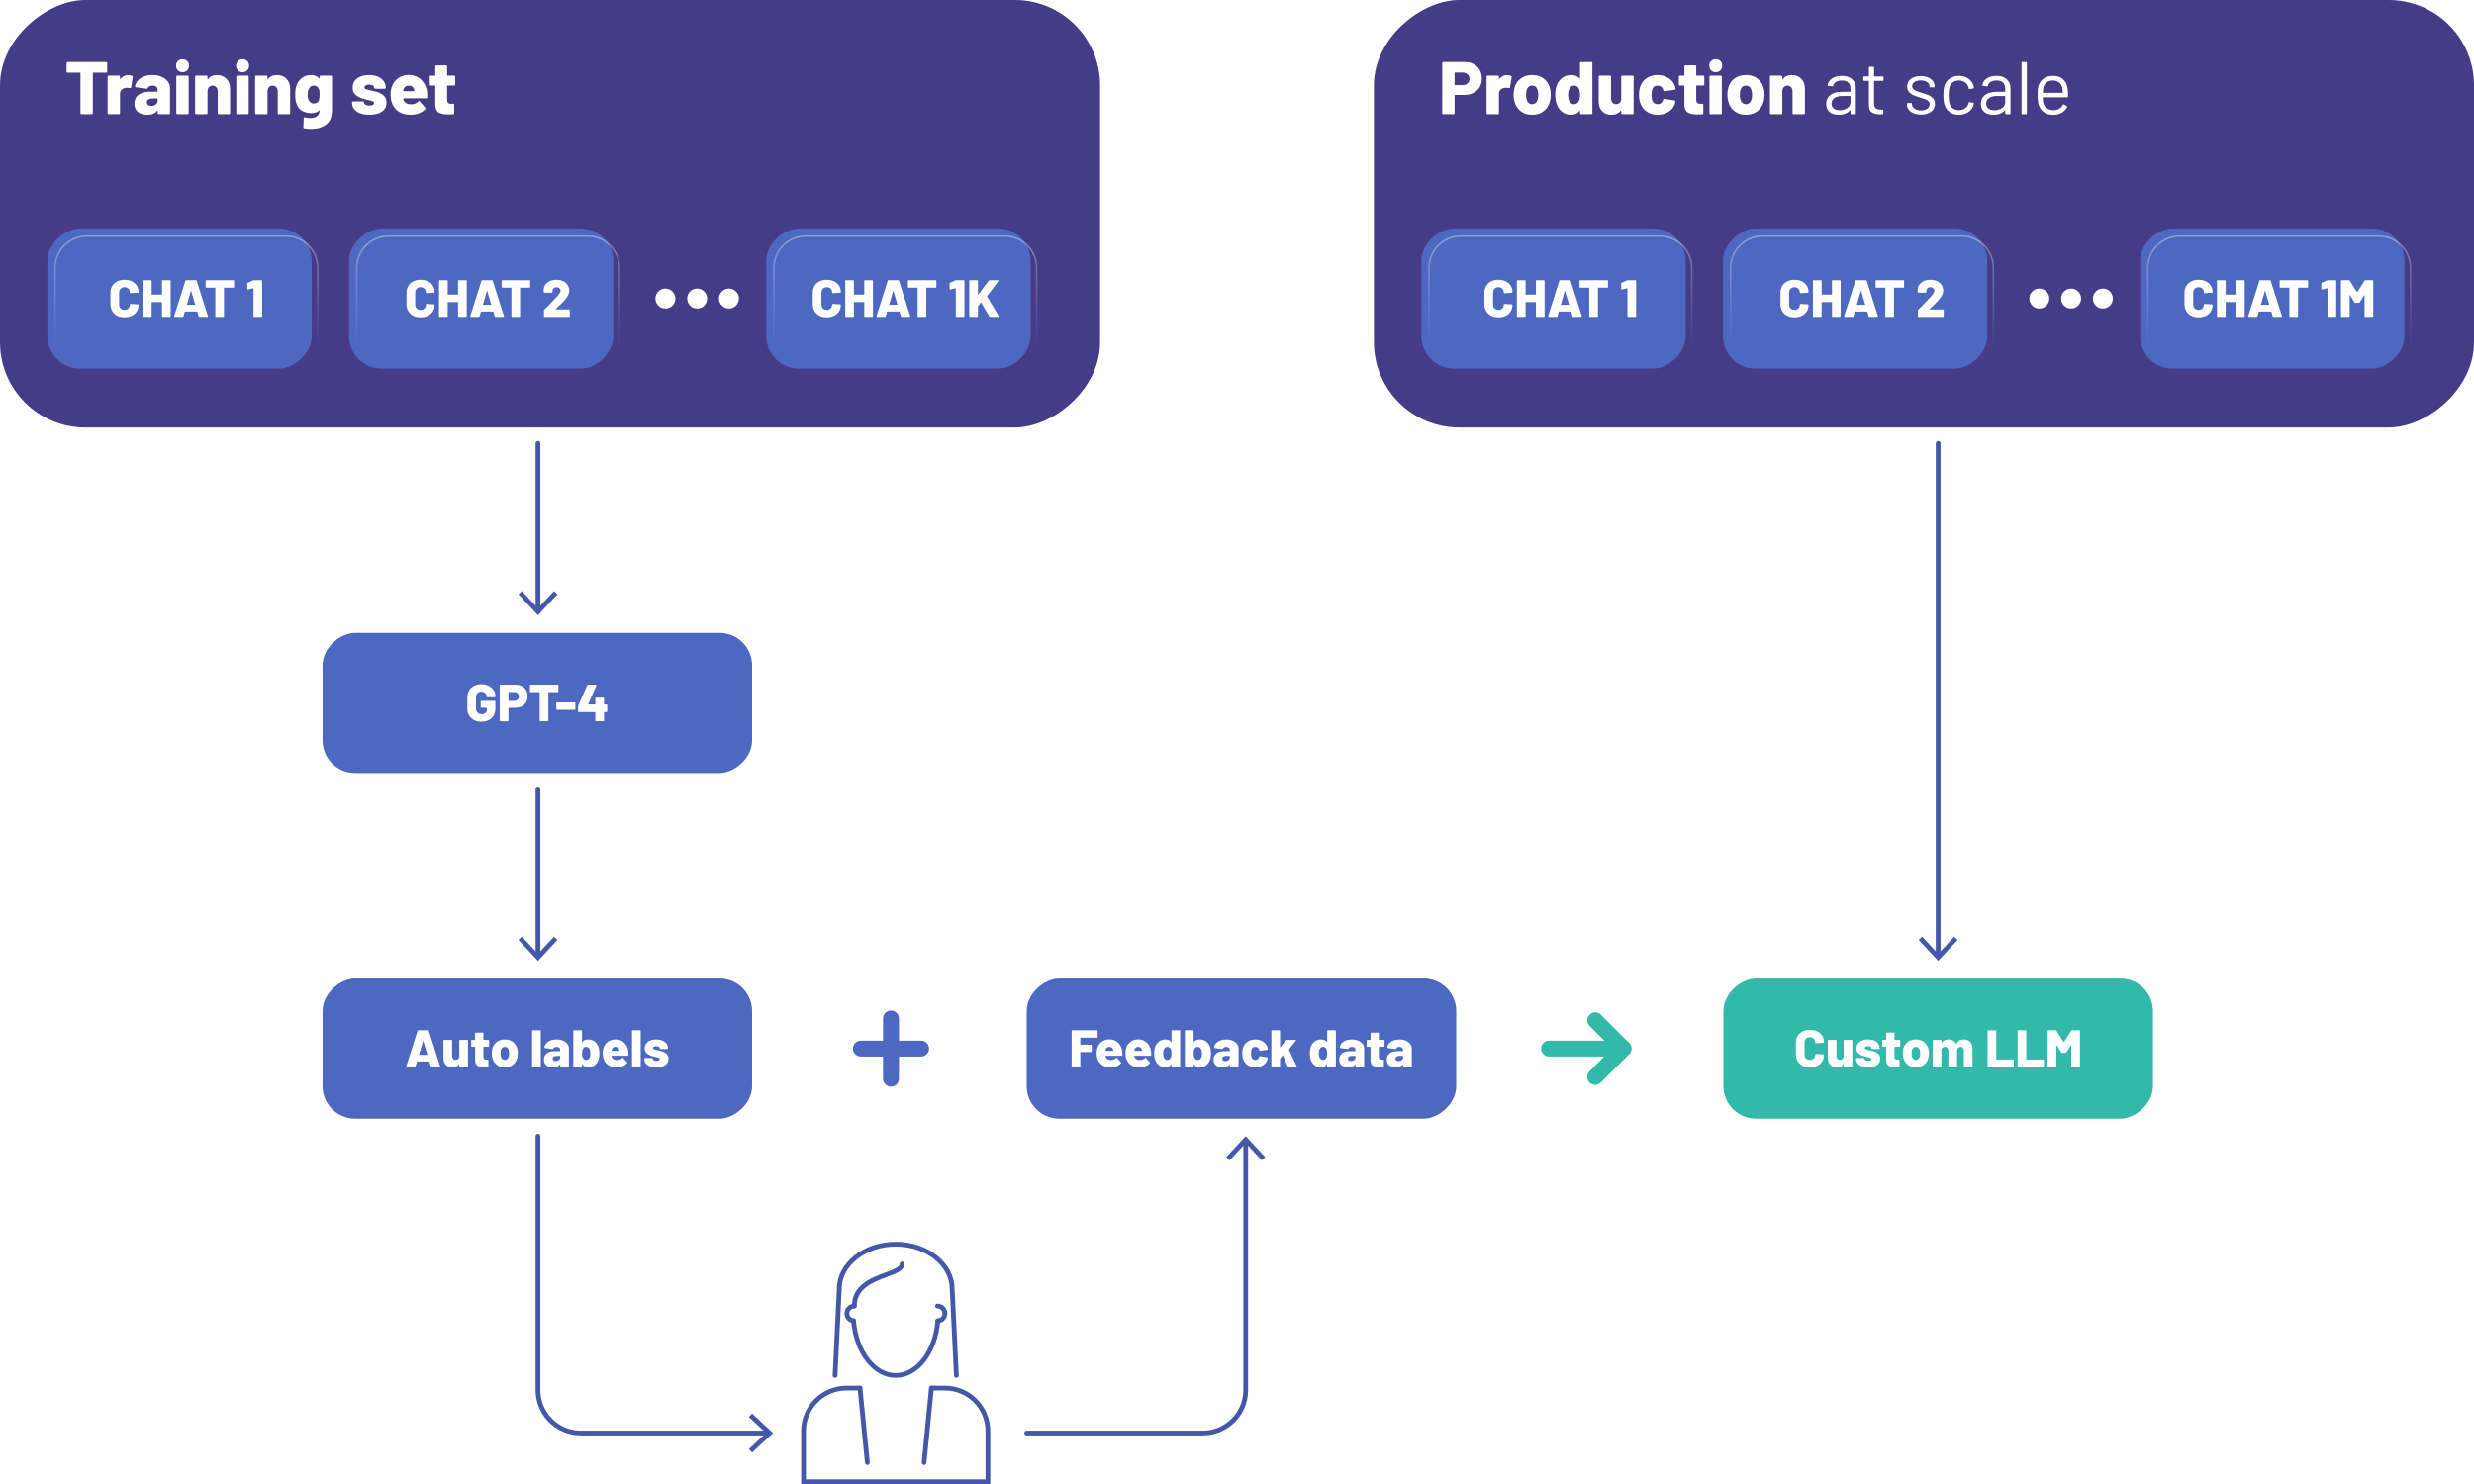<?xml version="1.0" encoding="UTF-8"?>
<svg xmlns="http://www.w3.org/2000/svg" xmlns:xlink="http://www.w3.org/1999/xlink" viewBox="0 0 1557.634 934.654">
  <defs>
    <style>.cls-1{fill:#fff;}.cls-2{fill:#4358a9;}.cls-3{fill:#463b87;}.cls-4{fill:#32b9a9;}.cls-5,.cls-6,.cls-7,.cls-8,.cls-9,.cls-10,.cls-11{fill:#4c68c1;}.cls-12{fill:url(#linear-gradient-4);filter:url(#drop-shadow-10);}.cls-12,.cls-13,.cls-14,.cls-15,.cls-16,.cls-17{mix-blend-mode:overlay;opacity:.6;}.cls-13{fill:url(#linear-gradient-6);filter:url(#drop-shadow-12);}.cls-14{fill:url(#linear-gradient-5);filter:url(#drop-shadow-11);}.cls-15{fill:url(#linear-gradient-3);filter:url(#drop-shadow-9);}.cls-16{fill:url(#linear-gradient-2);filter:url(#drop-shadow-8);}.cls-17{fill:url(#linear-gradient);filter:url(#drop-shadow-7);}.cls-6{filter:url(#drop-shadow-5);}.cls-7{filter:url(#drop-shadow-4);}.cls-8{filter:url(#drop-shadow-6);}.cls-9{filter:url(#drop-shadow-1);}.cls-10{filter:url(#drop-shadow-3);}.cls-11{filter:url(#drop-shadow-2);}.cls-18{isolation:isolate;}</style>
    <filter id="drop-shadow-1">
      <feOffset dx="0" dy="4.32"></feOffset>
      <feGaussianBlur result="blur" stdDeviation="7.2"></feGaussianBlur>
      <feFlood flood-color="#000" flood-opacity=".3"></feFlood>
      <feComposite in2="blur" operator="in"></feComposite>
      <feComposite in="SourceGraphic"></feComposite>
    </filter>
    <filter id="drop-shadow-2">
      <feOffset dx="0" dy="4.32"></feOffset>
      <feGaussianBlur result="blur-2" stdDeviation="7.2"></feGaussianBlur>
      <feFlood flood-color="#000" flood-opacity=".3"></feFlood>
      <feComposite in2="blur-2" operator="in"></feComposite>
      <feComposite in="SourceGraphic"></feComposite>
    </filter>
    <filter id="drop-shadow-3">
      <feOffset dx="0" dy="4.32"></feOffset>
      <feGaussianBlur result="blur-3" stdDeviation="7.2"></feGaussianBlur>
      <feFlood flood-color="#000" flood-opacity=".3"></feFlood>
      <feComposite in2="blur-3" operator="in"></feComposite>
      <feComposite in="SourceGraphic"></feComposite>
    </filter>
    <filter id="drop-shadow-4">
      <feOffset dx="0" dy="4.32"></feOffset>
      <feGaussianBlur result="blur-4" stdDeviation="7.2"></feGaussianBlur>
      <feFlood flood-color="#000" flood-opacity=".3"></feFlood>
      <feComposite in2="blur-4" operator="in"></feComposite>
      <feComposite in="SourceGraphic"></feComposite>
    </filter>
    <filter id="drop-shadow-5">
      <feOffset dx="0" dy="4.32"></feOffset>
      <feGaussianBlur result="blur-5" stdDeviation="7.2"></feGaussianBlur>
      <feFlood flood-color="#000" flood-opacity=".3"></feFlood>
      <feComposite in2="blur-5" operator="in"></feComposite>
      <feComposite in="SourceGraphic"></feComposite>
    </filter>
    <filter id="drop-shadow-6">
      <feOffset dx="0" dy="4.32"></feOffset>
      <feGaussianBlur result="blur-6" stdDeviation="7.2"></feGaussianBlur>
      <feFlood flood-color="#000" flood-opacity=".3"></feFlood>
      <feComposite in2="blur-6" operator="in"></feComposite>
      <feComposite in="SourceGraphic"></feComposite>
    </filter>
    <linearGradient id="linear-gradient" x1="117.37" y1="232.166" x2="117.37" y2="143.883" gradientUnits="userSpaceOnUse">
      <stop offset=".212" stop-color="#fff" stop-opacity="0"></stop>
      <stop offset="1" stop-color="#fff"></stop>
    </linearGradient>
    <filter id="drop-shadow-7">
      <feOffset dx="0" dy="4.32"></feOffset>
      <feGaussianBlur result="blur-7" stdDeviation="7.2"></feGaussianBlur>
      <feFlood flood-color="#000" flood-opacity=".3"></feFlood>
      <feComposite in2="blur-7" operator="in"></feComposite>
      <feComposite in="SourceGraphic"></feComposite>
    </filter>
    <linearGradient id="linear-gradient-2" x1="307.292" y1="232.166" x2="307.292" xlink:href="#linear-gradient"></linearGradient>
    <filter id="drop-shadow-8">
      <feOffset dx="0" dy="4.32"></feOffset>
      <feGaussianBlur result="blur-8" stdDeviation="7.2"></feGaussianBlur>
      <feFlood flood-color="#000" flood-opacity=".3"></feFlood>
      <feComposite in2="blur-8" operator="in"></feComposite>
      <feComposite in="SourceGraphic"></feComposite>
    </filter>
    <linearGradient id="linear-gradient-3" x1="569.942" y1="232.166" x2="569.942" xlink:href="#linear-gradient"></linearGradient>
    <filter id="drop-shadow-9">
      <feOffset dx="0" dy="4.32"></feOffset>
      <feGaussianBlur result="blur-9" stdDeviation="7.2"></feGaussianBlur>
      <feFlood flood-color="#000" flood-opacity=".3"></feFlood>
      <feComposite in2="blur-9" operator="in"></feComposite>
      <feComposite in="SourceGraphic"></feComposite>
    </filter>
    <linearGradient id="linear-gradient-4" x1="982.392" y1="232.166" x2="982.392" xlink:href="#linear-gradient"></linearGradient>
    <filter id="drop-shadow-10">
      <feOffset dx="0" dy="4.32"></feOffset>
      <feGaussianBlur result="blur-10" stdDeviation="7.2"></feGaussianBlur>
      <feFlood flood-color="#000" flood-opacity=".3"></feFlood>
      <feComposite in2="blur-10" operator="in"></feComposite>
      <feComposite in="SourceGraphic"></feComposite>
    </filter>
    <linearGradient id="linear-gradient-5" x1="1172.314" y1="232.166" x2="1172.314" xlink:href="#linear-gradient"></linearGradient>
    <filter id="drop-shadow-11">
      <feOffset dx="0" dy="4.32"></feOffset>
      <feGaussianBlur result="blur-11" stdDeviation="7.2"></feGaussianBlur>
      <feFlood flood-color="#000" flood-opacity=".3"></feFlood>
      <feComposite in2="blur-11" operator="in"></feComposite>
      <feComposite in="SourceGraphic"></feComposite>
    </filter>
    <linearGradient id="linear-gradient-6" x1="1434.964" y1="232.166" x2="1434.964" xlink:href="#linear-gradient"></linearGradient>
    <filter id="drop-shadow-12">
      <feOffset dx="0" dy="4.32"></feOffset>
      <feGaussianBlur result="blur-12" stdDeviation="7.2"></feGaussianBlur>
      <feFlood flood-color="#000" flood-opacity=".3"></feFlood>
      <feComposite in2="blur-12" operator="in"></feComposite>
      <feComposite in="SourceGraphic"></feComposite>
    </filter>
  </defs>
  <g class="cls-18">
    <g id="Layer_2">
      <g id="a">
        <rect class="cls-3" x="211.693" y="-211.693" width="269.226" height="692.611" rx="53.69" ry="53.69" transform="translate(480.919 -211.693) rotate(90)"></rect>
        <rect class="cls-9" x="73.228" y="104.814" width="88.283" height="166.422" rx="20.535" ry="20.535" transform="translate(305.394 70.655) rotate(90)"></rect>
        <rect class="cls-11" x="263.15" y="104.814" width="88.283" height="166.422" rx="20.535" ry="20.535" transform="translate(495.317 -119.267) rotate(90)"></rect>
        <path class="cls-1" d="m67.31,39.2c.109.11.165.243.165.399v5.593c0,.157-.055.29-.165.399-.11.11-.243.165-.399.165h-8.225c-.157,0-.235.078-.235.234v25.38c0,.157-.055.291-.165.4-.11.109-.243.164-.399.164h-6.674c-.157,0-.291-.055-.4-.164-.11-.109-.164-.243-.164-.4v-25.38c0-.156-.079-.234-.235-.234h-7.943c-.157,0-.29-.055-.399-.165-.11-.109-.165-.242-.165-.399v-5.593c0-.156.054-.289.165-.399.109-.109.242-.165.399-.165h24.44c.156,0,.29.056.399.165Z"></path>
        <path class="cls-1" d="m83.314,47.919c.25.157.345.392.282.705l-1.081,6.532c-.032.376-.251.486-.658.329-.564-.125-1.097-.188-1.598-.188-.533,0-.94.031-1.222.094-.972.126-1.794.502-2.467,1.128-.674.627-1.011,1.457-1.011,2.491v12.36c0,.157-.055.291-.165.4-.11.109-.243.164-.399.164h-6.674c-.157,0-.29-.055-.399-.164-.11-.109-.165-.243-.165-.4v-23.171c0-.156.054-.289.165-.399.109-.109.242-.164.399-.164h6.674c.157,0,.29.055.399.164.109.11.165.243.165.399v1.504c0,.095.031.157.094.188.062.031.109,0,.141-.094,1.252-1.661,2.882-2.491,4.888-2.491,1.128,0,2.005.204,2.632.611Z"></path>
        <path class="cls-1" d="m101.598,48.318c1.692.705,3.023,1.676,3.995,2.914.971,1.237,1.457,2.608,1.457,4.112v16.026c0,.157-.055.291-.165.4-.11.109-.243.164-.399.164h-6.674c-.157,0-.29-.055-.399-.164-.11-.109-.165-.243-.165-.4v-1.645c0-.125-.031-.195-.094-.212-.063-.015-.125.04-.188.165-1.191,1.755-3.228,2.632-6.11,2.632-2.507,0-4.504-.588-5.992-1.763-1.489-1.175-2.232-2.905-2.232-5.193,0-2.412.838-4.277,2.514-5.593,1.676-1.316,4.113-1.975,7.309-1.975h4.559c.156,0,.235-.077.235-.234v-.894c0-.846-.282-1.511-.846-1.997-.564-.485-1.348-.729-2.35-.729-.752,0-1.403.141-1.951.423-.548.282-.901.643-1.058,1.081-.157.346-.376.502-.658.47l-6.768-.893c-.376-.062-.564-.203-.564-.423.125-1.379.666-2.624,1.622-3.736.955-1.112,2.24-1.99,3.854-2.633,1.613-.642,3.407-.963,5.381-.963,2.099,0,3.995.353,5.687,1.058Zm-3.501,17.483c.768-.61,1.151-1.417,1.151-2.42v-1.128c0-.157-.079-.235-.235-.235h-2.82c-1.191,0-2.108.204-2.75.611-.643.407-.964,1.019-.964,1.833,0,.689.235,1.238.705,1.645.47.407,1.128.611,1.974.611,1.19,0,2.169-.306,2.938-.917Z"></path>
        <path class="cls-1" d="m112.008,44.323c-.768-.768-1.152-1.746-1.152-2.938,0-1.223.384-2.209,1.152-2.961.767-.752,1.746-1.128,2.938-1.128s2.169.376,2.938,1.128c.767.752,1.151,1.738,1.151,2.961,0,1.159-.384,2.131-1.151,2.914-.768.783-1.747,1.175-2.938,1.175s-2.17-.384-2.938-1.151Zm-.846,27.448c-.11-.109-.165-.243-.165-.4v-23.171c0-.156.055-.289.165-.399.109-.109.242-.164.399-.164h6.674c.156,0,.289.055.399.164.109.11.165.243.165.399v23.171c0,.157-.055.291-.165.4-.11.109-.243.164-.399.164h-6.674c-.157,0-.29-.055-.399-.164Z"></path>
        <path class="cls-1" d="m142.534,49.587c1.566,1.551,2.35,3.659,2.35,6.321v15.463c0,.157-.055.291-.165.4-.11.109-.243.164-.399.164h-6.674c-.157,0-.29-.055-.399-.164-.11-.109-.165-.243-.165-.4v-13.771c0-1.064-.298-1.942-.893-2.632s-1.363-1.034-2.303-1.034c-.972,0-1.755.337-2.35,1.011-.596.674-.893,1.559-.893,2.655v13.771c0,.157-.055.291-.165.4-.11.109-.243.164-.399.164h-6.674c-.157,0-.29-.055-.399-.164-.11-.109-.165-.243-.165-.4v-23.171c0-.156.054-.289.165-.399.109-.109.242-.164.399-.164h6.674c.157,0,.29.055.399.164.109.11.165.243.165.399v1.739c0,.126.023.196.071.212.047.016.101-.023.165-.118,1.19-1.848,3.07-2.772,5.64-2.772,2.444,0,4.449.775,6.016,2.326Z"></path>
        <path class="cls-1" d="m149.796,44.323c-.768-.768-1.152-1.746-1.152-2.938,0-1.223.384-2.209,1.152-2.961.767-.752,1.746-1.128,2.938-1.128s2.169.376,2.938,1.128c.767.752,1.151,1.738,1.151,2.961,0,1.159-.384,2.131-1.151,2.914-.768.783-1.747,1.175-2.938,1.175s-2.17-.384-2.938-1.151Zm-.846,27.448c-.11-.109-.165-.243-.165-.4v-23.171c0-.156.055-.289.165-.399.109-.109.242-.164.399-.164h6.674c.156,0,.289.055.399.164.109.11.165.243.165.399v23.171c0,.157-.055.291-.165.4-.11.109-.243.164-.399.164h-6.674c-.157,0-.29-.055-.399-.164Z"></path>
        <path class="cls-1" d="m180.322,49.587c1.566,1.551,2.35,3.659,2.35,6.321v15.463c0,.157-.055.291-.165.4-.11.109-.243.164-.399.164h-6.674c-.157,0-.29-.055-.399-.164-.11-.109-.165-.243-.165-.4v-13.771c0-1.064-.298-1.942-.893-2.632s-1.363-1.034-2.303-1.034c-.972,0-1.755.337-2.35,1.011-.596.674-.893,1.559-.893,2.655v13.771c0,.157-.055.291-.165.4-.11.109-.243.164-.399.164h-6.674c-.157,0-.29-.055-.399-.164-.11-.109-.165-.243-.165-.4v-23.171c0-.156.054-.289.165-.399.109-.109.242-.164.399-.164h6.674c.157,0,.29.055.399.164.109.11.165.243.165.399v1.739c0,.126.023.196.071.212.047.016.101-.023.165-.118,1.19-1.848,3.07-2.772,5.64-2.772,2.444,0,4.449.775,6.016,2.326Z"></path>
        <path class="cls-1" d="m201.401,47.801c.109-.109.242-.164.399-.164h6.674c.156,0,.289.055.399.164.109.11.165.243.165.399v21.01c0,4.292-1.238,7.362-3.713,9.212-2.476,1.848-5.609,2.772-9.4,2.772-1.41,0-2.898-.125-4.465-.376-.313-.031-.47-.234-.47-.61l.235-5.828c0-.22.062-.369.188-.447.125-.078.282-.086.47-.023,1.285.282,2.475.424,3.572.424,1.786,0,3.196-.408,4.23-1.223,1.034-.815,1.551-2.099,1.551-3.854l-.329.329c-1.128,1.128-2.757,1.691-4.888,1.691-2.068,0-3.964-.454-5.687-1.363-1.724-.908-2.961-2.506-3.713-4.794-.502-1.504-.752-3.352-.752-5.546,0-2.412.298-4.386.893-5.922.721-1.942,1.872-3.493,3.455-4.652,1.582-1.159,3.423-1.739,5.522-1.739,2.256,0,3.995.689,5.217,2.067.062.063.125.087.188.071.062-.016.094-.071.094-.165v-1.034c0-.156.054-.289.165-.399Zm-.165,11.727c0-.846-.032-1.511-.094-1.997-.063-.485-.188-.947-.376-1.387-.251-.688-.651-1.229-1.199-1.621-.548-.392-1.215-.588-1.998-.588-1.473,0-2.522.736-3.149,2.209-.47.878-.705,2.037-.705,3.478,0,1.536.204,2.664.611,3.385.282.657.705,1.19,1.269,1.598s1.238.611,2.021.611c1.598,0,2.663-.721,3.196-2.162.282-.721.423-1.896.423-3.525Z"></path>
        <path class="cls-1" d="m226.851,71.395c-1.661-.611-2.938-1.473-3.831-2.586-.893-1.111-1.339-2.389-1.339-3.83v-.517c0-.157.054-.29.165-.399.109-.109.242-.165.399-.165h6.345c.156,0,.289.056.399.165.109.109.165.242.165.399,0,.596.329,1.089.987,1.48.658.392,1.488.587,2.491.587.877,0,1.574-.148,2.091-.446.517-.297.775-.697.775-1.198s-.274-.87-.822-1.104c-.549-.235-1.434-.462-2.656-.682-1.974-.376-3.572-.83-4.794-1.363-1.598-.658-2.867-1.48-3.807-2.467-.94-.987-1.41-2.343-1.41-4.066,0-2.443.947-4.378,2.843-5.804,1.896-1.426,4.395-2.139,7.497-2.139,2.099,0,3.94.337,5.522,1.011,1.582.674,2.812,1.621,3.689,2.843.877,1.223,1.316,2.632,1.316,4.23,0,.157-.055.29-.165.399-.11.11-.243.164-.399.164h-6.157c-.157,0-.29-.054-.399-.164-.11-.109-.165-.242-.165-.399,0-.595-.282-1.081-.846-1.457s-1.332-.564-2.303-.564c-.877,0-1.591.149-2.139.447-.548.298-.822.713-.822,1.245s.297.916.893,1.151c.595.235,1.598.493,3.008.775,1.817.376,3.086.675,3.807.894,1.942.627,3.454,1.473,4.535,2.538s1.622,2.49,1.622,4.276c0,2.444-.963,4.332-2.891,5.664-1.927,1.332-4.52,1.997-7.778,1.997-2.225,0-4.167-.306-5.828-.916Z"></path>
        <path class="cls-1" d="m269.009,61.36c-.032.376-.235.564-.611.564h-14.335c-.063,0-.125.023-.188.07-.063.047-.079.102-.047.164.062.346.219.8.47,1.363.376.658.94,1.191,1.692,1.598.752.408,1.676.611,2.773.611,1.974,0,3.525-.642,4.653-1.927.125-.156.266-.235.423-.235.156,0,.282.063.376.188l3.619,4.136c.125.094.188.22.188.376,0,.126-.063.251-.188.376-1.097,1.191-2.452,2.1-4.065,2.726-1.614.627-3.377.94-5.288.94-2.852,0-5.272-.618-7.262-1.856-1.99-1.237-3.423-2.969-4.3-5.193-.658-1.566-.987-3.525-.987-5.875,0-1.629.25-3.196.752-4.7.814-2.318,2.154-4.144,4.018-5.476,1.864-1.331,4.081-1.997,6.651-1.997,2.068,0,3.916.446,5.546,1.339,1.629.894,2.953,2.132,3.971,3.713,1.018,1.583,1.684,3.377,1.998,5.382.157.94.204,2.179.141,3.713Zm-14.899-5.123c-.125.346-.204.675-.235.987-.063.157,0,.235.188.235h6.674c.125,0,.188-.062.188-.188,0-.25-.063-.563-.188-.939-.22-.783-.619-1.379-1.198-1.786-.581-.407-1.309-.611-2.186-.611-1.63,0-2.711.769-3.243,2.303Z"></path>
        <path class="cls-1" d="m286.423,53.722c-.11.11-.243.165-.4.165h-4.277c-.157,0-.235.078-.235.234v8.555c0,1.786.72,2.679,2.162,2.679h1.739c.156,0,.29.055.399.165.109.109.165.242.165.399v5.451c0,.346-.188.549-.564.611-1.504.062-2.601.094-3.29.094-2.726,0-4.747-.43-6.063-1.292-1.316-.861-1.99-2.498-2.021-4.912v-11.75c0-.156-.079-.234-.235-.234h-2.679c-.157,0-.29-.055-.399-.165-.11-.109-.165-.242-.165-.399v-5.123c0-.156.054-.289.165-.399.109-.109.242-.164.399-.164h2.679c.156,0,.235-.078.235-.235v-5.687c0-.156.054-.29.165-.399.109-.109.242-.165.399-.165h6.345c.156,0,.289.056.399.165.109.109.165.243.165.399v5.687c0,.157.078.235.235.235h4.277c.157,0,.29.055.4.164.109.11.164.243.164.399v5.123c0,.157-.055.29-.164.399Z"></path>
        <path class="cls-1" d="m73.744,198.816c-1.331-.682-2.365-1.65-3.102-2.904-.737-1.254-1.105-2.706-1.105-4.355v-7.129c0-1.627.368-3.062,1.105-4.306.737-1.243,1.771-2.206,3.102-2.888s2.876-1.023,4.637-1.023,3.305.325,4.636.974c1.331.649,2.365,1.562,3.102,2.739.737,1.177,1.105,2.536,1.105,4.075,0,.11-.039.198-.115.265-.078.065-.171.099-.281.099l-4.686.297c-.264,0-.396-.121-.396-.363,0-1.033-.308-1.858-.924-2.475-.616-.616-1.43-.924-2.442-.924s-1.827.313-2.442.94-.924,1.446-.924,2.458v7.491c0,1.013.308,1.826.924,2.442s1.43.924,2.442.924,1.826-.308,2.442-.924c.616-.616.924-1.43.924-2.442,0-.242.132-.363.396-.363l4.686.231c.11,0,.203.033.281.099.077.066.115.144.115.231,0,1.562-.369,2.937-1.105,4.125-.737,1.188-1.771,2.106-3.102,2.755-1.331.649-2.876.974-4.636.974s-3.306-.341-4.637-1.022Z"></path>
        <path class="cls-1" d="m102.091,176.591c.077-.077.17-.115.281-.115h4.686c.109,0,.203.038.28.115.077.077.116.171.116.28v22.308c0,.11-.039.204-.116.281-.077.077-.171.115-.28.115h-4.686c-.11,0-.204-.038-.281-.115-.077-.077-.115-.171-.115-.281v-8.777c0-.11-.055-.165-.165-.165h-6.171c-.11,0-.165.055-.165.165v8.777c0,.11-.039.204-.116.281-.077.077-.171.115-.28.115h-4.686c-.11,0-.204-.038-.281-.115s-.115-.171-.115-.281v-22.308c0-.109.038-.203.115-.28s.17-.115.281-.115h4.686c.109,0,.203.038.28.115.077.077.116.171.116.28v8.514c0,.11.054.165.165.165h6.171c.11,0,.165-.055.165-.165v-8.514c0-.109.038-.203.115-.28Z"></path>
        <path class="cls-1" d="m125.075,199.245l-.858-2.937c-.044-.088-.099-.133-.165-.133h-7.524c-.066,0-.121.045-.165.133l-.858,2.937c-.066.221-.22.33-.462.33h-5.049c-.132,0-.231-.038-.297-.115s-.077-.192-.033-.347l7.062-22.308c.066-.22.208-.33.429-.33h6.237c.219,0,.363.11.429.33l7.095,22.308c.021.044.033.099.033.165,0,.198-.121.297-.363.297h-5.049c-.243,0-.396-.109-.462-.33Zm-7.26-7.293h4.917c.132,0,.176-.066.132-.198l-2.508-8.48c-.022-.088-.055-.127-.099-.116-.044.012-.077.05-.099.116l-2.475,8.48c-.022.132.021.198.132.198Z"></path>
        <path class="cls-1" d="m147.268,176.591c.077.077.115.171.115.28v3.927c0,.11-.039.204-.115.281-.078.077-.171.115-.281.115h-5.775c-.11,0-.165.055-.165.165v17.819c0,.11-.039.204-.116.281s-.17.115-.28.115h-4.686c-.11,0-.204-.038-.28-.115-.078-.077-.116-.171-.116-.281v-17.819c0-.11-.055-.165-.165-.165h-5.577c-.11,0-.204-.038-.28-.115-.077-.077-.116-.171-.116-.281v-3.927c0-.109.039-.203.116-.28.077-.077.17-.115.28-.115h17.16c.11,0,.203.038.281.115Z"></path>
        <path class="cls-1" d="m159.857,176.475h4.818c.11,0,.203.038.28.115s.116.171.116.28v22.308c0,.11-.039.204-.116.281s-.17.115-.28.115h-4.686c-.11,0-.204-.038-.281-.115s-.115-.171-.115-.281v-17.456c0-.044-.022-.088-.066-.133-.044-.044-.088-.055-.132-.032l-3.234.759-.132.033c-.198,0-.297-.121-.297-.363l-.066-3.465c0-.22.099-.374.297-.462l3.399-1.485c.176-.066.341-.099.495-.099Z"></path>
        <path class="cls-1" d="m260.152,198.816c-1.331-.682-2.365-1.65-3.102-2.904-.737-1.254-1.105-2.706-1.105-4.355v-7.129c0-1.627.368-3.062,1.105-4.306.737-1.243,1.771-2.206,3.102-2.888s2.876-1.023,4.637-1.023,3.305.325,4.636.974c1.331.649,2.365,1.562,3.102,2.739.737,1.177,1.105,2.536,1.105,4.075,0,.11-.039.198-.115.265-.078.065-.171.099-.281.099l-4.686.297c-.264,0-.396-.121-.396-.363,0-1.033-.308-1.858-.924-2.475-.616-.616-1.43-.924-2.442-.924s-1.827.313-2.442.94-.924,1.446-.924,2.458v7.491c0,1.013.308,1.826.924,2.442s1.43.924,2.442.924,1.826-.308,2.442-.924c.616-.616.924-1.43.924-2.442,0-.242.132-.363.396-.363l4.686.231c.11,0,.203.033.281.099.077.066.115.144.115.231,0,1.562-.369,2.937-1.105,4.125-.737,1.188-1.771,2.106-3.102,2.755-1.331.649-2.876.974-4.636.974s-3.306-.341-4.637-1.022Z"></path>
        <path class="cls-1" d="m288.499,176.591c.077-.077.17-.115.281-.115h4.686c.109,0,.203.038.28.115.077.077.116.171.116.28v22.308c0,.11-.039.204-.116.281-.077.077-.171.115-.28.115h-4.686c-.11,0-.204-.038-.281-.115-.077-.077-.115-.171-.115-.281v-8.777c0-.11-.055-.165-.165-.165h-6.171c-.11,0-.165.055-.165.165v8.777c0,.11-.039.204-.116.281-.077.077-.171.115-.28.115h-4.686c-.11,0-.204-.038-.281-.115s-.115-.171-.115-.281v-22.308c0-.109.038-.203.115-.28s.17-.115.281-.115h4.686c.109,0,.203.038.28.115.077.077.116.171.116.28v8.514c0,.11.054.165.165.165h6.171c.11,0,.165-.055.165-.165v-8.514c0-.109.038-.203.115-.28Z"></path>
        <path class="cls-1" d="m311.483,199.245l-.858-2.937c-.044-.088-.099-.133-.165-.133h-7.524c-.066,0-.121.045-.165.133l-.858,2.937c-.066.221-.22.33-.462.33h-5.049c-.132,0-.231-.038-.297-.115s-.077-.192-.033-.347l7.062-22.308c.066-.22.208-.33.429-.33h6.237c.219,0,.363.11.429.33l7.095,22.308c.021.044.033.099.033.165,0,.198-.121.297-.363.297h-5.049c-.243,0-.396-.109-.462-.33Zm-7.26-7.293h4.917c.132,0,.176-.066.132-.198l-2.508-8.48c-.022-.088-.055-.127-.099-.116-.044.012-.077.05-.099.116l-2.475,8.48c-.022.132.021.198.132.198Z"></path>
        <path class="cls-1" d="m333.675,176.591c.077.077.115.171.115.28v3.927c0,.11-.039.204-.115.281-.078.077-.171.115-.281.115h-5.775c-.11,0-.165.055-.165.165v17.819c0,.11-.039.204-.116.281s-.17.115-.28.115h-4.686c-.11,0-.204-.038-.28-.115-.078-.077-.116-.171-.116-.281v-17.819c0-.11-.055-.165-.165-.165h-5.577c-.11,0-.204-.038-.28-.115-.077-.077-.116-.171-.116-.281v-3.927c0-.109.039-.203.116-.28.077-.077.17-.115.28-.115h17.16c.11,0,.203.038.281.115Z"></path>
        <path class="cls-1" d="m349.796,194.823c.021.044.066.066.132.066h8.415c.11,0,.203.038.281.115.077.077.115.171.115.28v3.894c0,.11-.039.204-.115.281-.078.077-.171.115-.281.115h-15.477c-.11,0-.204-.038-.28-.115-.077-.077-.116-.171-.116-.281v-3.662c0-.198.066-.363.198-.495,1.32-1.232,3.069-3.003,5.247-5.313l1.98-2.079c2.001-2.067,3.003-3.574,3.003-4.521,0-.638-.237-1.166-.709-1.584-.474-.418-1.084-.627-1.832-.627s-1.353.209-1.815.627-.693.968-.693,1.649v.792c0,.11-.039.204-.116.281-.077.077-.171.115-.28.115h-4.752c-.11,0-.204-.038-.28-.115-.077-.077-.116-.171-.116-.281v-1.649c.088-1.232.495-2.311,1.221-3.234s1.683-1.634,2.871-2.128c1.188-.495,2.508-.743,3.96-.743,1.628,0,3.052.303,4.273.908,1.221.604,2.156,1.424,2.805,2.458.648,1.034.973,2.178.973,3.432,0,.902-.22,1.815-.66,2.739-.44.924-1.101,1.903-1.98,2.938-.616.748-1.309,1.507-2.079,2.276-.771.771-1.837,1.805-3.201,3.103l-.66.627c-.044.044-.055.088-.033.132Z"></path>
        <rect class="cls-5" x="294.164" y="307.501" width="88.283" height="270.435" rx="20.535" ry="20.535" transform="translate(781.024 104.413) rotate(90)"></rect>
        <path class="cls-1" d="m298.409,453.477c-1.331-.704-2.365-1.693-3.102-2.97-.737-1.276-1.105-2.75-1.105-4.422v-6.766c0-1.672.368-3.14,1.105-4.405.736-1.265,1.771-2.249,3.102-2.953s2.877-1.057,4.637-1.057c1.737,0,3.278.336,4.62,1.007s2.381,1.59,3.118,2.756,1.105,2.453,1.105,3.86v.165c0,.11-.038.204-.115.28-.077.078-.171.116-.28.116h-4.687c-.11,0-.203-.038-.28-.116-.077-.076-.115-.17-.115-.28,0-.857-.303-1.589-.907-2.194-.605-.604-1.425-.907-2.459-.907-1.012,0-1.826.33-2.442.989-.615.66-.924,1.519-.924,2.574v7.096c0,1.056.341,1.913,1.023,2.573.682.66,1.539.99,2.574.99.968,0,1.749-.258,2.343-.775.594-.517.891-1.237.891-2.161v-.925c0-.109-.055-.165-.165-.165h-3.3c-.11,0-.203-.038-.28-.115-.077-.076-.115-.17-.115-.28v-3.63c0-.11.038-.203.115-.28s.17-.116.28-.116h8.448c.109,0,.203.039.28.116s.115.17.115.28v4.488c0,1.649-.368,3.102-1.105,4.355s-1.771,2.223-3.102,2.904-2.877,1.022-4.637,1.022-3.306-.352-4.637-1.056Z"></path>
        <path class="cls-1" d="m328.571,432.094c1.155.616,2.046,1.479,2.673,2.59.627,1.111.94,2.393.94,3.845,0,1.431-.324,2.695-.974,3.795-.648,1.101-1.567,1.947-2.755,2.541-1.188.595-2.563.892-4.125.892h-4.026c-.11,0-.165.055-.165.165v7.952c0,.11-.038.204-.115.281s-.171.115-.28.115h-4.687c-.11,0-.203-.038-.28-.115s-.115-.171-.115-.281v-22.308c0-.109.038-.203.115-.28s.17-.115.28-.115h9.537c1.496,0,2.821.308,3.977.924Zm-2.673,8.547c.561-.506.842-1.166.842-1.98,0-.836-.281-1.512-.842-2.029-.562-.517-1.293-.775-2.194-.775h-3.399c-.11,0-.165.056-.165.165v5.214c0,.11.055.165.165.165h3.399c.901,0,1.633-.253,2.194-.759Z"></path>
        <path class="cls-1" d="m351.473,431.285c.076.077.115.171.115.28v3.927c0,.11-.039.204-.115.281-.078.077-.171.115-.281.115h-5.774c-.11,0-.165.055-.165.165v17.819c0,.11-.039.204-.116.281s-.17.115-.28.115h-4.686c-.11,0-.204-.038-.28-.115-.078-.077-.116-.171-.116-.281v-17.819c0-.11-.055-.165-.165-.165h-5.577c-.11,0-.203-.038-.28-.115s-.115-.171-.115-.281v-3.927c0-.109.038-.203.115-.28s.17-.115.28-.115h17.16c.11,0,.203.038.281.115Z"></path>
        <path class="cls-1" d="m350.351,446.927c-.077-.076-.115-.17-.115-.28v-3.894c0-.11.038-.203.115-.281.076-.076.17-.115.28-.115h11.22c.11,0,.203.039.281.115.076.078.115.171.115.281v3.894c0,.11-.039.204-.115.28-.078.077-.171.116-.281.116h-11.22c-.11,0-.204-.039-.28-.116Z"></path>
        <path class="cls-1" d="m382.163,443.759c.077.077.115.171.115.28v4.06c0,.11-.038.203-.115.28s-.171.115-.28.115h-1.419c-.11,0-.165.056-.165.165v5.214c0,.11-.039.204-.116.281s-.17.115-.28.115h-4.686c-.11,0-.204-.038-.281-.115s-.115-.171-.115-.281v-5.214c0-.109-.055-.165-.165-.165h-10.296c-.11,0-.203-.038-.28-.115s-.115-.17-.115-.28v-3.201c0-.132.032-.297.099-.495l5.676-12.936c.088-.198.242-.297.462-.297h5.017c.153,0,.258.038.313.115.055.077.049.192-.017.347l-5.182,11.813c-.021.045-.021.089,0,.132.022.045.055.066.1.066h4.224c.11,0,.165-.055.165-.165v-3.696c0-.109.038-.203.115-.28s.171-.115.281-.115h4.686c.11,0,.203.038.28.115s.116.171.116.28v3.696c0,.11.055.165.165.165h1.419c.109,0,.203.039.28.115Z"></path>
        <rect class="cls-5" x="294.164" y="525.146" width="88.283" height="270.435" rx="20.535" ry="20.535" transform="translate(998.669 322.058) rotate(90)"></rect>
        <path class="cls-1" d="m271.234,671.583l-.857-2.937c-.045-.088-.1-.133-.165-.133h-7.524c-.065,0-.121.045-.165.133l-.857,2.937c-.066.221-.221.33-.462.33h-5.05c-.132,0-.23-.038-.297-.115-.065-.077-.077-.192-.032-.347l7.062-22.308c.066-.22.209-.33.429-.33h6.237c.22,0,.363.11.429.33l7.096,22.308c.021.044.032.099.032.165,0,.198-.121.297-.362.297h-5.049c-.243,0-.396-.109-.463-.33Zm-7.26-7.293h4.917c.132,0,.176-.066.132-.198l-2.508-8.48c-.022-.088-.055-.127-.099-.116-.045.012-.077.05-.1.116l-2.475,8.48c-.022.132.021.198.132.198Z"></path>
        <path class="cls-1" d="m289.268,654.968c.077-.077.17-.115.28-.115h4.687c.109,0,.203.038.28.115s.115.171.115.28v16.269c0,.11-.038.204-.115.281s-.171.115-.28.115h-4.687c-.11,0-.203-.038-.28-.115s-.115-.171-.115-.281v-1.154c0-.066-.022-.11-.066-.132-.044-.022-.088,0-.132.065-.88,1.254-2.266,1.881-4.158,1.881-1.672,0-3.024-.527-4.059-1.584-1.034-1.056-1.551-2.529-1.551-4.422v-10.923c0-.109.038-.203.115-.28s.17-.115.28-.115h4.687c.109,0,.203.038.28.115s.115.171.115.28v9.669c0,.771.198,1.386.594,1.848.396.463.936.693,1.617.693.616,0,1.127-.187,1.535-.561.406-.374.654-.869.742-1.485v-10.164c0-.109.038-.203.115-.28Z"></path>
        <path class="cls-1" d="m307.814,659.126c-.077.077-.171.115-.28.115h-3.003c-.11,0-.165.055-.165.165v6.006c0,1.254.506,1.881,1.518,1.881h1.221c.11,0,.203.039.281.115.076.078.115.171.115.281v3.827c0,.243-.132.386-.396.43-1.056.044-1.826.065-2.31.065-1.914,0-3.333-.302-4.257-.907-.924-.604-1.397-1.754-1.419-3.448v-8.25c0-.11-.056-.165-.165-.165h-1.881c-.11,0-.204-.038-.281-.115s-.115-.171-.115-.281v-3.597c0-.109.038-.203.115-.28s.171-.115.281-.115h1.881c.109,0,.165-.055.165-.165v-3.993c0-.11.038-.203.115-.28s.17-.116.28-.116h4.455c.11,0,.203.039.28.116s.116.17.116.28v3.993c0,.11.055.165.165.165h3.003c.109,0,.203.038.28.115s.115.171.115.28v3.597c0,.11-.038.204-.115.281Z"></path>
        <path class="cls-1" d="m312.781,670.593c-1.387-1.056-2.311-2.485-2.772-4.29-.264-.901-.396-1.892-.396-2.97,0-1.21.143-2.277.429-3.201.506-1.737,1.446-3.096,2.821-4.075,1.375-.979,3.041-1.469,5-1.469,1.936,0,3.574.49,4.917,1.469,1.341.979,2.276,2.326,2.805,4.042.308.99.462,2.047.462,3.168,0,1.013-.121,1.98-.363,2.904-.462,1.849-1.386,3.312-2.771,4.39-1.387,1.078-3.081,1.616-5.082,1.616-1.98,0-3.663-.527-5.049-1.584Zm6.633-3.712c.417-.407.726-.963.924-1.667.132-.571.198-1.198.198-1.881,0-.66-.078-1.298-.231-1.914-.176-.682-.474-1.21-.891-1.584-.418-.374-.946-.561-1.584-.561-1.276,0-2.112.715-2.508,2.145-.133.528-.198,1.166-.198,1.914,0,.683.065,1.31.198,1.881.176.704.479,1.26.907,1.667s.962.61,1.601.61,1.166-.203,1.584-.61Z"></path>
        <path class="cls-1" d="m335.138,671.798c-.077-.077-.115-.171-.115-.281v-22.308c0-.109.038-.203.115-.28.076-.077.17-.115.28-.115h4.686c.11,0,.204.038.281.115.076.077.115.171.115.28v22.308c0,.11-.039.204-.115.281-.077.077-.171.115-.281.115h-4.686c-.11,0-.204-.038-.28-.115Z"></path>
        <path class="cls-1" d="m354.36,655.331c1.188.494,2.123,1.177,2.806,2.046.682.869,1.022,1.831,1.022,2.887v11.253c0,.11-.038.204-.115.281s-.171.115-.28.115h-4.687c-.11,0-.203-.038-.28-.115s-.115-.171-.115-.281v-1.154c0-.088-.022-.138-.066-.148s-.088.027-.132.115c-.836,1.232-2.266,1.848-4.29,1.848-1.76,0-3.163-.412-4.207-1.237-1.046-.825-1.567-2.04-1.567-3.646,0-1.693.588-3.003,1.765-3.927s2.888-1.386,5.132-1.386h3.201c.109,0,.165-.055.165-.165v-.627c0-.595-.198-1.062-.594-1.403-.396-.341-.946-.511-1.65-.511-.528,0-.985.099-1.369.297-.386.198-.633.451-.743.759-.11.242-.264.353-.462.33l-4.752-.627c-.264-.044-.396-.143-.396-.297.087-.968.467-1.843,1.138-2.624.671-.78,1.573-1.396,2.706-1.848s2.393-.677,3.779-.677c1.474,0,2.805.248,3.992.743Zm-2.458,12.275c.539-.429.809-.995.809-1.699v-.792c0-.11-.056-.165-.165-.165h-1.98c-.836,0-1.479.144-1.93.429-.451.286-.677.716-.677,1.287,0,.484.165.869.495,1.155s.792.429,1.386.429c.836,0,1.523-.215,2.062-.644Z"></path>
        <path class="cls-1" d="m377.427,663.3c0,1.364-.177,2.641-.528,3.828-.484,1.562-1.304,2.794-2.458,3.696-1.155.902-2.481,1.353-3.977,1.353-1.673,0-2.948-.615-3.828-1.848-.045-.066-.088-.088-.132-.066-.045.022-.066.066-.066.133v1.121c0,.11-.039.204-.115.281-.077.077-.171.115-.28.115h-4.687c-.11,0-.203-.038-.28-.115s-.115-.171-.115-.281v-22.308c0-.109.038-.203.115-.28s.17-.115.28-.115h4.687c.109,0,.203.038.28.115.076.077.115.171.115.28v6.897c0,.065.021.104.066.115.044.012.087-.005.132-.05.813-1.056,2.023-1.584,3.63-1.584,1.584,0,2.932.418,4.042,1.254,1.111.837,1.92,1.937,2.426,3.3.462,1.232.693,2.619.693,4.158Zm-5.709.1c0-1.21-.221-2.189-.66-2.938-.44-.792-1.111-1.188-2.013-1.188-.837,0-1.485.385-1.947,1.154-.418.705-.627,1.694-.627,2.971,0,1.166.187,2.101.561,2.805.462.858,1.133,1.287,2.014,1.287.924,0,1.616-.418,2.079-1.254.396-.727.594-1.672.594-2.838Z"></path>
        <path class="cls-1" d="m395.676,664.488c-.021.264-.165.396-.429.396h-10.065c-.044,0-.088.017-.132.05s-.055.071-.033.115c.044.242.154.562.33.957.265.462.66.837,1.188,1.122.528.286,1.177.429,1.947.429,1.386,0,2.475-.45,3.267-1.353.088-.109.187-.165.297-.165s.198.044.264.132l2.541,2.904c.088.065.133.154.133.264,0,.089-.045.177-.133.265-.77.836-1.722,1.474-2.854,1.913-1.133.44-2.37.66-3.712.66-2.002,0-3.702-.434-5.099-1.303-1.397-.869-2.404-2.085-3.02-3.646-.462-1.101-.693-2.476-.693-4.125,0-1.145.176-2.244.528-3.301.572-1.628,1.513-2.909,2.821-3.844,1.309-.936,2.865-1.403,4.67-1.403,1.452,0,2.75.313,3.894.94,1.144.628,2.073,1.497,2.789,2.607.715,1.111,1.182,2.371,1.402,3.778.109.66.143,1.529.099,2.607Zm-10.461-3.598c-.088.243-.144.474-.165.693-.044.11,0,.165.132.165h4.687c.088,0,.132-.044.132-.132,0-.176-.044-.396-.132-.66-.154-.55-.435-.968-.842-1.254s-.919-.429-1.534-.429c-1.145,0-1.903.539-2.277,1.616Z"></path>
        <path class="cls-1" d="m398.036,671.798c-.077-.077-.115-.171-.115-.281v-22.308c0-.109.038-.203.115-.28.076-.077.17-.115.28-.115h4.686c.11,0,.204.038.281.115.076.077.115.171.115.28v22.308c0,.11-.039.204-.115.281-.077.077-.171.115-.281.115h-4.686c-.11,0-.204-.038-.28-.115Z"></path>
        <path class="cls-1" d="m409.305,671.533c-1.167-.429-2.062-1.033-2.69-1.814-.627-.781-.94-1.678-.94-2.689v-.363c0-.109.038-.203.116-.28.076-.077.17-.115.28-.115h4.455c.109,0,.203.038.28.115s.115.171.115.28c0,.418.231.765.693,1.04.462.274,1.045.412,1.749.412.615,0,1.105-.104,1.469-.313.362-.209.544-.489.544-.842s-.192-.61-.577-.775c-.386-.165-1.007-.324-1.864-.479-1.387-.264-2.509-.583-3.366-.957-1.122-.462-2.013-1.039-2.673-1.732s-.99-1.645-.99-2.854c0-1.716.665-3.074,1.996-4.075s3.086-1.502,5.264-1.502c1.474,0,2.767.237,3.878.71,1.11.473,1.974,1.139,2.59,1.996.616.858.925,1.848.925,2.97,0,.11-.039.204-.116.281s-.17.115-.28.115h-4.323c-.11,0-.203-.038-.28-.115s-.115-.171-.115-.281c0-.417-.198-.759-.594-1.022-.396-.264-.936-.396-1.617-.396-.616,0-1.117.105-1.502.313-.385.21-.577.501-.577.875s.209.644.627.809,1.122.347,2.112.544c1.275.265,2.166.474,2.673.627,1.363.44,2.425,1.035,3.185,1.782.759.748,1.139,1.749,1.139,3.003,0,1.716-.677,3.042-2.03,3.977-1.353.936-3.174,1.402-5.461,1.402-1.562,0-2.927-.214-4.092-.644Z"></path>
        <rect class="cls-5" x="737.48" y="525.146" width="88.283" height="270.435" rx="20.535" ry="20.535" transform="translate(1441.985 -121.258) rotate(90)"></rect>
        <path class="cls-1" d="m690.939,653.384c-.078.077-.171.115-.281.115h-10.329c-.11,0-.165.056-.165.165v4.059c0,.11.054.165.165.165h6.633c.11,0,.203.039.28.116s.116.17.116.28v3.861c0,.11-.039.203-.116.28s-.17.115-.28.115h-6.633c-.11,0-.165.056-.165.165v8.811c0,.11-.039.204-.116.281-.077.077-.171.115-.28.115h-4.686c-.11,0-.204-.038-.281-.115s-.115-.171-.115-.281v-22.308c0-.109.038-.203.115-.28s.17-.115.281-.115h15.576c.11,0,.203.038.281.115.077.077.115.171.115.28v3.895c0,.11-.039.203-.115.28Z"></path>
        <path class="cls-1" d="m706.63,664.488c-.022.264-.165.396-.429.396h-10.065c-.044,0-.088.017-.132.05-.044.033-.055.071-.033.115.044.242.154.562.33.957.264.462.66.837,1.188,1.122.528.286,1.177.429,1.947.429,1.386,0,2.475-.45,3.267-1.353.087-.109.187-.165.297-.165s.198.044.264.132l2.541,2.904c.088.065.132.154.132.264,0,.089-.044.177-.132.265-.77.836-1.722,1.474-2.854,1.913-1.133.44-2.371.66-3.712.66-2.002,0-3.702-.434-5.099-1.303s-2.404-2.085-3.019-3.646c-.462-1.101-.693-2.476-.693-4.125,0-1.145.176-2.244.528-3.301.572-1.628,1.512-2.909,2.821-3.844,1.309-.936,2.865-1.403,4.669-1.403,1.452,0,2.75.313,3.894.94,1.144.628,2.073,1.497,2.789,2.607.715,1.111,1.182,2.371,1.402,3.778.11.66.143,1.529.099,2.607Zm-10.461-3.598c-.088.243-.144.474-.165.693-.044.11,0,.165.132.165h4.686c.088,0,.132-.044.132-.132,0-.176-.044-.396-.132-.66-.154-.55-.435-.968-.841-1.254-.407-.286-.919-.429-1.535-.429-1.144,0-1.903.539-2.277,1.616Z"></path>
        <path class="cls-1" d="m724.779,664.488c-.022.264-.165.396-.429.396h-10.065c-.044,0-.088.017-.132.05-.044.033-.055.071-.033.115.044.242.154.562.33.957.264.462.66.837,1.188,1.122.528.286,1.177.429,1.947.429,1.386,0,2.475-.45,3.267-1.353.087-.109.187-.165.297-.165s.198.044.264.132l2.541,2.904c.088.065.132.154.132.264,0,.089-.044.177-.132.265-.77.836-1.722,1.474-2.854,1.913-1.133.44-2.371.66-3.712.66-2.002,0-3.702-.434-5.099-1.303s-2.404-2.085-3.019-3.646c-.462-1.101-.693-2.476-.693-4.125,0-1.145.176-2.244.528-3.301.572-1.628,1.512-2.909,2.821-3.844,1.309-.936,2.865-1.403,4.669-1.403,1.452,0,2.75.313,3.894.94,1.144.628,2.073,1.497,2.789,2.607.715,1.111,1.182,2.371,1.402,3.778.11.66.143,1.529.099,2.607Zm-10.461-3.598c-.088.243-.144.474-.165.693-.044.11,0,.165.132.165h4.686c.088,0,.132-.044.132-.132,0-.176-.044-.396-.132-.66-.154-.55-.435-.968-.841-1.254-.407-.286-.919-.429-1.535-.429-1.144,0-1.903.539-2.277,1.616Z"></path>
        <path class="cls-1" d="m737.698,648.929c.077-.077.17-.115.28-.115h4.686c.11,0,.203.038.281.115.077.077.115.171.115.28v22.308c0,.11-.039.204-.115.281-.078.077-.171.115-.281.115h-4.686c-.11,0-.204-.038-.28-.115-.077-.077-.116-.171-.116-.281v-1.089c0-.065-.022-.104-.066-.115-.044-.011-.088.006-.132.05-.88,1.21-2.145,1.814-3.795,1.814-1.497,0-2.822-.45-3.977-1.353-1.155-.902-1.975-2.134-2.458-3.696-.352-1.188-.528-2.464-.528-3.828,0-1.539.231-2.926.693-4.158.506-1.363,1.314-2.463,2.425-3.3,1.111-.836,2.458-1.254,4.042-1.254s2.783.518,3.597,1.551c.044.066.087.089.132.066.044-.021.066-.066.066-.132v-6.864c0-.109.039-.203.116-.28Zm-.116,14.471c0-1.276-.209-2.266-.627-2.971-.462-.77-1.111-1.154-1.947-1.154-.902,0-1.573.396-2.013,1.188-.44.748-.66,1.728-.66,2.938,0,1.166.198,2.111.594,2.838.462.836,1.155,1.254,2.079,1.254.879,0,1.551-.429,2.013-1.287.374-.704.561-1.639.561-2.805Z"></path>
        <path class="cls-1" d="m762.465,663.3c0,1.364-.176,2.641-.528,3.828-.484,1.562-1.304,2.794-2.458,3.696-1.155.902-2.481,1.353-3.977,1.353-1.672,0-2.948-.615-3.828-1.848-.044-.066-.088-.088-.132-.066-.044.022-.066.066-.066.133v1.121c0,.11-.039.204-.116.281-.077.077-.17.115-.28.115h-4.686c-.11,0-.204-.038-.281-.115s-.115-.171-.115-.281v-22.308c0-.109.038-.203.115-.28s.17-.115.281-.115h4.686c.11,0,.203.038.28.115.077.077.116.171.116.28v6.897c0,.065.021.104.066.115.044.012.087-.005.132-.05.814-1.056,2.024-1.584,3.63-1.584,1.584,0,2.932.418,4.042,1.254,1.111.837,1.919,1.937,2.426,3.3.462,1.232.693,2.619.693,4.158Zm-5.709.1c0-1.21-.22-2.189-.66-2.938-.44-.792-1.111-1.188-2.013-1.188-.836,0-1.485.385-1.947,1.154-.418.705-.627,1.694-.627,2.971,0,1.166.187,2.101.561,2.805.462.858,1.133,1.287,2.013,1.287.924,0,1.617-.418,2.079-1.254.396-.727.594-1.672.594-2.838Z"></path>
        <path class="cls-1" d="m775.962,655.331c1.188.494,2.123,1.177,2.805,2.046.682.869,1.023,1.831,1.023,2.887v11.253c0,.11-.039.204-.115.281-.078.077-.171.115-.281.115h-4.686c-.11,0-.204-.038-.28-.115-.078-.077-.116-.171-.116-.281v-1.154c0-.088-.022-.138-.066-.148-.044-.011-.088.027-.132.115-.836,1.232-2.266,1.848-4.29,1.848-1.76,0-3.163-.412-4.208-1.237-1.045-.825-1.567-2.04-1.567-3.646,0-1.693.588-3.003,1.765-3.927,1.177-.924,2.888-1.386,5.132-1.386h3.201c.11,0,.165-.055.165-.165v-.627c0-.595-.198-1.062-.594-1.403-.396-.341-.946-.511-1.65-.511-.528,0-.985.099-1.369.297-.385.198-.633.451-.743.759-.11.242-.264.353-.462.33l-4.752-.627c-.264-.044-.396-.143-.396-.297.087-.968.467-1.843,1.138-2.624.671-.78,1.573-1.396,2.706-1.848,1.133-.451,2.393-.677,3.779-.677,1.474,0,2.805.248,3.993.743Zm-2.458,12.275c.539-.429.809-.995.809-1.699v-.792c0-.11-.055-.165-.165-.165h-1.98c-.836,0-1.48.144-1.93.429-.451.286-.677.716-.677,1.287,0,.484.165.869.495,1.155s.792.429,1.386.429c.836,0,1.523-.215,2.062-.644Z"></path>
        <path class="cls-1" d="m785.614,670.824c-1.353-.902-2.315-2.146-2.887-3.729-.418-1.056-.627-2.32-.627-3.795s.208-2.738.627-3.795c.549-1.539,1.506-2.744,2.871-3.613s2.948-1.304,4.752-1.304c1.826,0,3.432.451,4.818,1.354,1.386.902,2.321,2.046,2.805,3.432.154.396.253.825.297,1.287,0,.242-.121.385-.363.429l-4.587.693h-.066c-.198,0-.33-.11-.396-.33l-.066-.297c-.044-.176-.088-.33-.132-.462-.198-.418-.5-.759-.907-1.023-.407-.264-.886-.396-1.436-.396-1.167,0-1.936.517-2.31,1.551-.242.616-.363,1.452-.363,2.508,0,.946.11,1.771.33,2.475.418,1.122,1.199,1.684,2.343,1.684.572,0,1.067-.148,1.485-.445s.715-.721.891-1.271c.021-.044.033-.11.033-.198.021-.021.033-.066.033-.132.066-.265.22-.374.462-.33l4.62.726c.22.045.33.165.33.363,0,.33-.066.693-.198,1.089-.528,1.54-1.479,2.739-2.854,3.597-1.375.858-2.965,1.287-4.768,1.287s-3.383-.45-4.736-1.353Z"></path>
        <path class="cls-1" d="m800.563,671.798c-.077-.077-.115-.171-.115-.281v-22.308c0-.109.038-.203.115-.28.077-.077.17-.115.281-.115h4.686c.11,0,.204.038.281.115.077.077.115.171.115.28v10.263c0,.066.022.105.066.116.043.011.087-.006.132-.05l3.597-4.455c.132-.153.297-.23.495-.23h5.379c.219,0,.33.077.33.23,0,.066-.033.154-.099.264l-4.323,5.577c-.044.066-.044.144,0,.231l4.917,10.296c.044.088.066.154.066.198,0,.176-.121.264-.363.264h-4.884c-.22,0-.374-.099-.462-.297l-3.003-7.029c-.022-.044-.061-.071-.115-.082-.055-.011-.094.006-.116.049l-1.551,2.211c-.044.089-.066.154-.066.198v4.554c0,.11-.039.204-.115.281-.077.077-.171.115-.281.115h-4.686c-.11,0-.204-.038-.281-.115Z"></path>
        <path class="cls-1" d="m835.708,648.929c.077-.077.17-.115.28-.115h4.686c.11,0,.203.038.281.115.077.077.115.171.115.28v22.308c0,.11-.039.204-.115.281-.078.077-.171.115-.281.115h-4.686c-.11,0-.204-.038-.28-.115-.077-.077-.116-.171-.116-.281v-1.089c0-.065-.022-.104-.066-.115-.044-.011-.088.006-.132.05-.88,1.21-2.145,1.814-3.795,1.814-1.497,0-2.822-.45-3.977-1.353-1.155-.902-1.975-2.134-2.458-3.696-.352-1.188-.528-2.464-.528-3.828,0-1.539.231-2.926.693-4.158.506-1.363,1.314-2.463,2.425-3.3,1.111-.836,2.458-1.254,4.042-1.254s2.783.518,3.597,1.551c.044.066.087.089.132.066.044-.021.066-.066.066-.132v-6.864c0-.109.039-.203.116-.28Zm-.116,14.471c0-1.276-.209-2.266-.627-2.971-.462-.77-1.111-1.154-1.947-1.154-.902,0-1.573.396-2.013,1.188-.44.748-.66,1.728-.66,2.938,0,1.166.198,2.111.594,2.838.462.836,1.155,1.254,2.079,1.254.879,0,1.551-.429,2.013-1.287.374-.704.561-1.639.561-2.805Z"></path>
        <path class="cls-1" d="m855.063,655.331c1.188.494,2.123,1.177,2.805,2.046s1.023,1.831,1.023,2.887v11.253c0,.11-.039.204-.115.281-.078.077-.171.115-.281.115h-4.686c-.11,0-.204-.038-.28-.115-.078-.077-.116-.171-.116-.281v-1.154c0-.088-.021-.138-.065-.148-.045-.011-.089.027-.132.115-.837,1.232-2.267,1.848-4.29,1.848-1.761,0-3.163-.412-4.208-1.237-1.045-.825-1.567-2.04-1.567-3.646,0-1.693.588-3.003,1.765-3.927s2.888-1.386,5.132-1.386h3.2c.11,0,.165-.055.165-.165v-.627c0-.595-.197-1.062-.594-1.403-.396-.341-.946-.511-1.65-.511-.527,0-.984.099-1.369.297s-.633.451-.742.759c-.11.242-.265.353-.462.33l-4.752-.627c-.264-.044-.396-.143-.396-.297.087-.968.467-1.843,1.138-2.624.671-.78,1.573-1.396,2.707-1.848,1.133-.451,2.393-.677,3.778-.677,1.474,0,2.805.248,3.993.743Zm-2.459,12.275c.539-.429.809-.995.809-1.699v-.792c0-.11-.055-.165-.165-.165h-1.979c-.837,0-1.48.144-1.931.429-.451.286-.677.716-.677,1.287,0,.484.165.869.495,1.155s.792.429,1.386.429c.836,0,1.523-.215,2.062-.644Z"></path>
        <path class="cls-1" d="m871.58,659.126c-.077.077-.171.115-.28.115h-3.003c-.11,0-.165.055-.165.165v6.006c0,1.254.506,1.881,1.518,1.881h1.221c.11,0,.203.039.281.115.076.078.115.171.115.281v3.827c0,.243-.132.386-.396.43-1.056.044-1.826.065-2.31.065-1.914,0-3.333-.302-4.257-.907-.924-.604-1.397-1.754-1.419-3.448v-8.25c0-.11-.056-.165-.165-.165h-1.881c-.11,0-.204-.038-.281-.115s-.115-.171-.115-.281v-3.597c0-.109.038-.203.115-.28s.171-.115.281-.115h1.881c.109,0,.165-.055.165-.165v-3.993c0-.11.038-.203.115-.28s.17-.116.28-.116h4.455c.11,0,.203.039.28.116s.116.17.116.28v3.993c0,.11.055.165.165.165h3.003c.109,0,.203.038.28.115s.115.171.115.28v3.597c0,.11-.038.204-.115.281Z"></path>
        <path class="cls-1" d="m885.027,655.331c1.188.494,2.123,1.177,2.805,2.046s1.023,1.831,1.023,2.887v11.253c0,.11-.039.204-.115.281-.078.077-.171.115-.281.115h-4.686c-.11,0-.204-.038-.28-.115-.078-.077-.116-.171-.116-.281v-1.154c0-.088-.021-.138-.065-.148-.045-.011-.089.027-.132.115-.837,1.232-2.267,1.848-4.29,1.848-1.761,0-3.163-.412-4.208-1.237s-1.567-2.04-1.567-3.646c0-1.693.588-3.003,1.766-3.927,1.177-.924,2.888-1.386,5.132-1.386h3.2c.11,0,.165-.055.165-.165v-.627c0-.595-.197-1.062-.594-1.403-.396-.341-.946-.511-1.65-.511-.527,0-.984.099-1.369.297s-.633.451-.742.759c-.11.242-.265.353-.462.33l-4.752-.627c-.265-.044-.396-.143-.396-.297.088-.968.468-1.843,1.139-2.624.671-.78,1.572-1.396,2.706-1.848,1.133-.451,2.393-.677,3.778-.677,1.474,0,2.805.248,3.993.743Zm-2.459,12.275c.539-.429.809-.995.809-1.699v-.792c0-.11-.055-.165-.165-.165h-1.979c-.837,0-1.48.144-1.931.429-.451.286-.677.716-.677,1.287,0,.484.165.869.495,1.155s.792.429,1.386.429c.836,0,1.523-.215,2.062-.644Z"></path>
        <rect class="cls-4" x="1176.141" y="525.146" width="88.283" height="270.435" rx="20.535" ry="20.535" transform="translate(1880.646 -559.919) rotate(90)"></rect>
        <path class="cls-1" d="m1134.88,671.154c-1.331-.682-2.365-1.65-3.103-2.904s-1.105-2.706-1.105-4.355v-7.129c0-1.627.368-3.062,1.105-4.306s1.771-2.206,3.103-2.888,2.876-1.023,4.637-1.023,3.305.325,4.636.974c1.331.649,2.365,1.562,3.103,2.739.736,1.177,1.105,2.536,1.105,4.075,0,.11-.039.198-.115.265-.078.065-.171.099-.281.099l-4.686.297c-.264,0-.396-.121-.396-.363,0-1.033-.308-1.858-.924-2.475s-1.43-.924-2.441-.924-1.827.313-2.442.94c-.616.627-.924,1.446-.924,2.458v7.491c0,1.013.308,1.826.924,2.442.615.616,1.43.924,2.442.924s1.825-.308,2.441-.924.924-1.43.924-2.442c0-.242.133-.363.396-.363l4.686.231c.11,0,.203.033.281.099.076.066.115.144.115.231,0,1.562-.369,2.937-1.105,4.125-.737,1.188-1.771,2.106-3.103,2.755-1.331.649-2.876.974-4.636.974s-3.306-.341-4.637-1.022Z"></path>
        <path class="cls-1" d="m1160.883,654.968c.076-.077.17-.115.28-.115h4.686c.11,0,.203.038.281.115.076.077.115.171.115.28v16.269c0,.11-.039.204-.115.281-.078.077-.171.115-.281.115h-4.686c-.11,0-.204-.038-.28-.115-.078-.077-.116-.171-.116-.281v-1.154c0-.066-.021-.11-.065-.132-.045-.022-.089,0-.132.065-.881,1.254-2.267,1.881-4.158,1.881-1.673,0-3.025-.527-4.06-1.584-1.034-1.056-1.551-2.529-1.551-4.422v-10.923c0-.109.038-.203.115-.28s.171-.115.281-.115h4.686c.11,0,.203.038.28.115s.116.171.116.28v9.669c0,.771.197,1.386.594,1.848.396.463.935.693,1.617.693.615,0,1.127-.187,1.534-.561s.654-.869.742-1.485v-10.164c0-.109.038-.203.116-.28Z"></path>
        <path class="cls-1" d="m1172.185,671.533c-1.166-.429-2.062-1.033-2.689-1.814s-.94-1.678-.94-2.689v-.363c0-.109.038-.203.115-.28s.17-.115.28-.115h4.455c.11,0,.203.038.281.115.076.077.115.171.115.28,0,.418.23.765.692,1.04.463.274,1.045.412,1.749.412.616,0,1.105-.104,1.469-.313s.545-.489.545-.842-.193-.61-.578-.775-1.006-.324-1.864-.479c-1.386-.264-2.508-.583-3.366-.957-1.122-.462-2.013-1.039-2.673-1.732s-.99-1.645-.99-2.854c0-1.716.666-3.074,1.997-4.075s3.085-1.502,5.264-1.502c1.474,0,2.766.237,3.877.71s1.975,1.139,2.591,1.996c.615.858.924,1.848.924,2.97,0,.11-.038.204-.115.281s-.171.115-.28.115h-4.323c-.11,0-.204-.038-.28-.115-.078-.077-.116-.171-.116-.281,0-.417-.197-.759-.594-1.022-.396-.264-.936-.396-1.617-.396-.616,0-1.116.105-1.501.313-.386.21-.578.501-.578.875s.209.644.627.809,1.122.347,2.112.544c1.275.265,2.167.474,2.673.627,1.364.44,2.426,1.035,3.185,1.782.759.748,1.139,1.749,1.139,3.003,0,1.716-.677,3.042-2.029,3.977-1.354.936-3.174,1.402-5.462,1.402-1.562,0-2.926-.214-4.092-.644Z"></path>
        <path class="cls-1" d="m1196.225,659.126c-.077.077-.17.115-.28.115h-3.003c-.11,0-.165.055-.165.165v6.006c0,1.254.506,1.881,1.519,1.881h1.221c.109,0,.203.039.28.115.077.078.115.171.115.281v3.827c0,.243-.132.386-.396.43-1.056.044-1.826.065-2.311.065-1.914,0-3.333-.302-4.257-.907-.924-.604-1.397-1.754-1.419-3.448v-8.25c0-.11-.055-.165-.165-.165h-1.881c-.11,0-.203-.038-.28-.115s-.115-.171-.115-.281v-3.597c0-.109.038-.203.115-.28s.17-.115.28-.115h1.881c.11,0,.165-.055.165-.165v-3.993c0-.11.038-.203.115-.28s.171-.116.281-.116h4.455c.109,0,.203.039.28.116s.115.17.115.28v3.993c0,.11.055.165.165.165h3.003c.11,0,.203.038.28.115s.116.171.116.28v3.597c0,.11-.039.204-.116.281Z"></path>
        <path class="cls-1" d="m1201.192,670.593c-1.387-1.056-2.311-2.485-2.772-4.29-.264-.901-.396-1.892-.396-2.97,0-1.21.143-2.277.429-3.201.506-1.737,1.446-3.096,2.821-4.075,1.375-.979,3.041-1.469,5-1.469,1.936,0,3.574.49,4.917,1.469,1.341.979,2.276,2.326,2.805,4.042.308.99.462,2.047.462,3.168,0,1.013-.121,1.98-.363,2.904-.462,1.849-1.386,3.312-2.771,4.39-1.387,1.078-3.081,1.616-5.082,1.616-1.98,0-3.663-.527-5.049-1.584Zm6.633-3.712c.417-.407.726-.963.924-1.667.132-.571.198-1.198.198-1.881,0-.66-.078-1.298-.231-1.914-.176-.682-.474-1.21-.891-1.584-.418-.374-.946-.561-1.584-.561-1.276,0-2.112.715-2.508,2.145-.133.528-.198,1.166-.198,1.914,0,.683.065,1.31.198,1.881.176.704.479,1.26.907,1.667s.962.61,1.601.61,1.166-.203,1.584-.61Z"></path>
        <path class="cls-1" d="m1240.462,656.172c.968,1.057,1.452,2.541,1.452,4.455v10.89c0,.11-.039.204-.115.281-.078.077-.171.115-.281.115h-4.652c-.11,0-.204-.038-.28-.115-.078-.077-.116-.171-.116-.281v-9.701c0-.748-.192-1.358-.577-1.832-.386-.473-.896-.709-1.534-.709s-1.161.23-1.568.692-.61,1.078-.61,1.849v9.701c0,.11-.038.204-.115.281s-.171.115-.28.115h-4.687c-.11,0-.203-.038-.28-.115s-.115-.171-.115-.281v-9.701c0-.748-.204-1.358-.61-1.832-.407-.473-.93-.709-1.567-.709-.595,0-1.09.187-1.485.561-.396.374-.639.869-.727,1.485v10.196c0,.11-.038.204-.115.281s-.171.115-.28.115h-4.686c-.11,0-.204-.038-.281-.115s-.115-.171-.115-.281v-16.269c0-.109.038-.203.115-.28s.171-.115.281-.115h4.686c.109,0,.203.038.28.115s.115.171.115.28v1.485c0,.088.022.138.066.148s.088-.027.132-.116c.858-1.451,2.266-2.178,4.225-2.178,1.1,0,2.067.242,2.903.727.836.483,1.474,1.188,1.914,2.111.066.132.132.121.198-.032.462-.946,1.094-1.65,1.897-2.112.803-.462,1.732-.693,2.788-.693,1.717,0,3.059.528,4.026,1.584Z"></path>
        <path class="cls-1" d="m1251.5,671.798c-.077-.077-.115-.171-.115-.281v-22.308c0-.109.038-.203.115-.28s.171-.115.281-.115h4.686c.109,0,.203.038.28.115s.116.171.116.28v17.854c0,.11.054.165.164.165h10.527c.11,0,.203.038.28.115s.116.171.116.28v3.894c0,.11-.039.204-.116.281s-.17.115-.28.115h-15.773c-.11,0-.204-.038-.281-.115Z"></path>
        <path class="cls-1" d="m1270.409,671.798c-.077-.077-.115-.171-.115-.281v-22.308c0-.109.038-.203.115-.28s.17-.115.28-.115h4.687c.109,0,.203.038.28.115.076.077.115.171.115.28v17.854c0,.11.055.165.165.165h10.527c.109,0,.203.038.28.115s.115.171.115.28v3.894c0,.11-.038.204-.115.281s-.171.115-.28.115h-15.774c-.11,0-.203-.038-.28-.115Z"></path>
        <path class="cls-1" d="m1304.481,648.813h4.653c.109,0,.203.038.28.115s.115.171.115.28v22.308c0,.11-.038.204-.115.281s-.171.115-.28.115h-4.687c-.11,0-.203-.038-.28-.115s-.115-.171-.115-.281v-13.266c0-.088-.022-.132-.066-.132s-.088.033-.132.099l-2.838,4.555c-.088.176-.242.264-.462.264h-2.343c-.221,0-.375-.088-.462-.264l-2.871-4.587c-.045-.066-.089-.1-.132-.1-.045,0-.066.045-.066.132v13.299c0,.11-.039.204-.115.281-.077.077-.171.115-.28.115h-4.687c-.11,0-.203-.038-.28-.115s-.115-.171-.115-.281v-22.308c0-.109.038-.203.115-.28s.17-.115.28-.115h4.653c.197,0,.352.088.462.264l4.587,7.194c.065.132.132.132.198,0l4.521-7.194c.088-.176.242-.264.462-.264Z"></path>
        <rect class="cls-10" x="525.8" y="104.814" width="88.283" height="166.422" rx="20.535" ry="20.535" transform="translate(757.966 -381.917) rotate(90)"></rect>
        <path class="cls-1" d="m515.904,198.816c-1.331-.682-2.365-1.65-3.102-2.904-.737-1.254-1.105-2.706-1.105-4.355v-7.129c0-1.627.368-3.062,1.105-4.306.737-1.243,1.771-2.206,3.102-2.888s2.876-1.023,4.637-1.023,3.305.325,4.636.974c1.331.649,2.365,1.562,3.102,2.739.737,1.177,1.105,2.536,1.105,4.075,0,.11-.039.198-.115.265-.078.065-.171.099-.281.099l-4.686.297c-.264,0-.396-.121-.396-.363,0-1.033-.308-1.858-.924-2.475-.616-.616-1.43-.924-2.442-.924s-1.827.313-2.442.94-.924,1.446-.924,2.458v7.491c0,1.013.308,1.826.924,2.442s1.43.924,2.442.924,1.826-.308,2.442-.924c.616-.616.924-1.43.924-2.442,0-.242.132-.363.396-.363l4.686.231c.11,0,.203.033.281.099.077.066.115.144.115.231,0,1.562-.369,2.937-1.105,4.125-.737,1.188-1.771,2.106-3.102,2.755-1.331.649-2.876.974-4.636.974s-3.306-.341-4.637-1.022Z"></path>
        <path class="cls-1" d="m544.251,176.591c.077-.077.17-.115.281-.115h4.686c.109,0,.203.038.28.115.077.077.116.171.116.28v22.308c0,.11-.039.204-.116.281-.077.077-.171.115-.28.115h-4.686c-.11,0-.204-.038-.281-.115-.077-.077-.115-.171-.115-.281v-8.777c0-.11-.055-.165-.165-.165h-6.171c-.11,0-.165.055-.165.165v8.777c0,.11-.039.204-.116.281-.077.077-.171.115-.28.115h-4.686c-.11,0-.204-.038-.281-.115s-.115-.171-.115-.281v-22.308c0-.109.038-.203.115-.28s.17-.115.281-.115h4.686c.109,0,.203.038.28.115.077.077.116.171.116.28v8.514c0,.11.054.165.165.165h6.171c.11,0,.165-.055.165-.165v-8.514c0-.109.038-.203.115-.28Z"></path>
        <path class="cls-1" d="m567.235,199.245l-.858-2.937c-.044-.088-.099-.133-.165-.133h-7.524c-.066,0-.121.045-.165.133l-.858,2.937c-.066.221-.22.33-.462.33h-5.049c-.132,0-.231-.038-.297-.115s-.077-.192-.033-.347l7.062-22.308c.066-.22.208-.33.429-.33h6.237c.219,0,.363.11.429.33l7.095,22.308c.021.044.033.099.033.165,0,.198-.121.297-.363.297h-5.049c-.243,0-.396-.109-.462-.33Zm-7.26-7.293h4.917c.132,0,.176-.066.132-.198l-2.508-8.48c-.022-.088-.055-.127-.099-.116-.044.012-.077.05-.099.116l-2.475,8.48c-.022.132.021.198.132.198Z"></path>
        <path class="cls-1" d="m589.428,176.591c.077.077.115.171.115.28v3.927c0,.11-.039.204-.115.281-.078.077-.171.115-.281.115h-5.775c-.11,0-.165.055-.165.165v17.819c0,.11-.039.204-.116.281s-.17.115-.28.115h-4.686c-.11,0-.204-.038-.28-.115-.078-.077-.116-.171-.116-.281v-17.819c0-.11-.055-.165-.165-.165h-5.577c-.11,0-.204-.038-.28-.115-.077-.077-.116-.171-.116-.281v-3.927c0-.109.039-.203.116-.28.077-.077.17-.115.28-.115h17.16c.11,0,.203.038.281.115Z"></path>
        <path class="cls-1" d="m602.017,176.475h4.818c.11,0,.203.038.28.115s.116.171.116.28v22.308c0,.11-.039.204-.116.281s-.17.115-.28.115h-4.686c-.11,0-.204-.038-.281-.115s-.115-.171-.115-.281v-17.456c0-.044-.022-.088-.066-.133-.044-.044-.088-.055-.132-.032l-3.234.759-.132.033c-.198,0-.297-.121-.297-.363l-.066-3.465c0-.22.099-.374.297-.462l3.399-1.485c.176-.066.341-.099.495-.099Z"></path>
        <path class="cls-1" d="m610.349,199.46c-.077-.077-.115-.171-.115-.281v-22.308c0-.109.038-.203.115-.28s.17-.115.281-.115h4.686c.109,0,.203.038.28.115.077.077.116.171.116.28v8.58c0,.066.021.104.066.115.043.012.087-.005.132-.049l6.666-8.812c.132-.153.286-.23.462-.23h5.346c.22,0,.33.077.33.23,0,.066-.033.154-.099.264l-7.128,9.537c-.044.089-.055.165-.033.231l7.458,12.375c.044.132.066.209.066.23,0,.154-.11.231-.33.231h-5.247c-.243,0-.408-.088-.495-.264l-5.181-8.812c-.066-.132-.143-.132-.231,0l-1.716,2.343c-.044.089-.066.154-.066.198v6.138c0,.11-.039.204-.116.281-.077.077-.171.115-.28.115h-4.686c-.11,0-.204-.038-.281-.115Z"></path>
        <path class="cls-2" d="m338.706,385.723c-.829,0-1.5-.672-1.5-1.5v-104.997c0-.828.671-1.5,1.5-1.5s1.5.672,1.5,1.5v104.997c0,.828-.671,1.5-1.5,1.5Z"></path>
        <polygon class="cls-2" points="326.436 374.283 328.633 372.237 338.703 383.072 348.775 372.237 350.972 374.283 338.703 387.477 326.436 374.283"></polygon>
        <path class="cls-2" d="m338.706,603.358c-.829,0-1.5-.672-1.5-1.5v-104.998c0-.828.671-1.5,1.5-1.5s1.5.672,1.5,1.5v104.998c0,.828-.671,1.5-1.5,1.5Z"></path>
        <polygon class="cls-2" points="326.436 591.918 328.633 589.871 338.703 600.707 348.775 589.871 350.972 591.918 338.703 605.112 326.436 591.918"></polygon>
        <path class="cls-2" d="m1220.283,603.358c-.828,0-1.5-.672-1.5-1.5v-322.632c0-.828.672-1.5,1.5-1.5s1.5.672,1.5,1.5v322.632c0,.828-.672,1.5-1.5,1.5Z"></path>
        <polygon class="cls-2" points="1208.013 591.918 1210.211 589.871 1220.28 600.707 1230.352 589.871 1232.549 591.918 1220.28 605.112 1208.013 591.918"></polygon>
        <path class="cls-2" d="m483.477,903.99h-117.771c-15.715,0-28.5-12.785-28.5-28.5v-159.985c0-.828.671-1.5,1.5-1.5s1.5.672,1.5,1.5v159.985c0,14.061,11.439,25.5,25.5,25.5h117.771c.829,0,1.5.672,1.5,1.5s-.671,1.5-1.5,1.5Z"></path>
        <polygon class="cls-2" points="473.536 914.759 471.49 912.562 482.326 902.493 471.49 892.42 473.536 890.223 486.73 902.493 473.536 914.759"></polygon>
        <path class="cls-2" d="m757.299,903.99h-110.895c-.829,0-1.5-.672-1.5-1.5s.671-1.5,1.5-1.5h110.895c14.061,0,25.5-11.439,25.5-25.5v-156.731c0-.828.671-1.5,1.5-1.5s1.5.672,1.5,1.5v156.731c0,15.715-12.785,28.5-28.5,28.5Z"></path>
        <polygon class="cls-2" points="796.568 728.699 794.371 730.745 784.302 719.91 774.229 730.745 772.032 728.699 784.302 715.505 796.568 728.699"></polygon>
        <path class="cls-2" d="m563.942,867.733c-14.292,0-26.345-15.39-28.038-35.798-.068-.825.545-1.551,1.371-1.619.827-.062,1.55.546,1.619,1.371,1.562,18.839,12.331,33.046,25.048,33.046s23.475-14.194,25.046-33.019c.068-.825.784-1.425,1.62-1.37.825.069,1.438.794,1.37,1.62-1.702,20.392-13.754,35.769-28.035,35.769Z"></path>
        <path class="cls-2" d="m623.478,934.654h-119.073v-33.439c0-15.73,12.797-28.527,28.528-28.527h8.522c.829,0,1.5.672,1.5,1.5s-.671,1.5-1.5,1.5h-8.522c-14.076,0-25.528,11.451-25.528,25.527v30.439h113.073v-30.439c0-14.076-11.451-25.527-25.527-25.527h-8.522c-.829,0-1.5-.672-1.5-1.5s.671-1.5,1.5-1.5h8.522c15.73,0,28.527,12.797,28.527,28.527v33.439Z"></path>
        <path class="cls-2" d="m602.129,867.733c-.795,0-1.458-.625-1.497-1.427l-2.646-54.471c-.002-14.822-15.273-26.821-34.044-26.821s-34.042,11.999-34.042,26.748l-2.647,54.544c-.04.826-.742,1.438-1.571,1.425-.828-.04-1.466-.743-1.425-1.571l2.646-54.471c-.002-16.33,16.615-29.675,37.041-29.675s37.042,13.345,37.042,29.748l2.644,54.397c.041.828-.598,1.531-1.425,1.571-.025,0-.049.002-.074.002Z"></path>
        <path class="cls-2" d="m537.402,833.315c-.051,0-.102-.002-.153-.008-3.152-.319-5.529-2.953-5.529-6.125,0-3.395,2.762-6.156,6.157-6.156.829,0,1.5.672,1.5,1.5s-.671,1.5-1.5,1.5c-1.741,0-3.157,1.416-3.157,3.156,0,1.627,1.218,2.977,2.832,3.141.824.083,1.425.819,1.341,1.644-.078.772-.73,1.349-1.49,1.349Z"></path>
        <path class="cls-2" d="m590.48,833.334c-.793,0-1.456-.623-1.497-1.425-.042-.827.595-1.531,1.422-1.573,1.679-.085,2.995-1.47,2.995-3.153,0-1.74-1.416-3.156-3.157-3.156-.829,0-1.5-.672-1.5-1.5s.671-1.5,1.5-1.5c3.395,0,6.157,2.762,6.157,6.156,0,3.283-2.567,5.984-5.843,6.149-.026,0-.052.002-.077.002Z"></path>
        <path class="cls-2" d="m537.876,824.026c-.829,0-1.5-.672-1.5-1.5,0-13.333,12.151-17.841,21.023-21.132,4.655-1.728,9.053-3.358,9.053-5.411,0-.828.671-1.5,1.5-1.5s1.5.672,1.5,1.5c0,4.14-5.102,6.032-11.009,8.224-8.495,3.151-19.067,7.073-19.067,18.319,0,.828-.671,1.5-1.5,1.5Z"></path>
        <path class="cls-2" d="m546.093,922.58c-.762,0-1.414-.578-1.491-1.353l-4.64-46.893c-.082-.824.521-1.559,1.345-1.641.828-.077,1.559.521,1.641,1.346l4.64,46.893c.082.824-.521,1.559-1.345,1.641-.05.005-.101.007-.15.007Z"></path>
        <path class="cls-2" d="m581.79,922.58c-.05,0-.1-.002-.15-.007-.824-.082-1.426-.816-1.345-1.641l4.64-46.893c.082-.825.821-1.415,1.641-1.346.824.082,1.426.816,1.345,1.641l-4.64,46.893c-.077.774-.729,1.353-1.491,1.353Z"></path>
        <circle class="cls-1" cx="438.94" cy="188.025" r="6.289"></circle>
        <circle class="cls-1" cx="458.94" cy="188.025" r="6.289"></circle>
        <circle class="cls-1" cx="418.94" cy="188.025" r="6.289"></circle>
        <rect class="cls-3" x="1076.715" y="-211.693" width="269.226" height="692.611" rx="53.69" ry="53.69" transform="translate(1345.941 -1076.715) rotate(90)"></rect>
        <rect class="cls-7" x="938.251" y="104.814" width="88.283" height="166.422" rx="20.535" ry="20.535" transform="translate(1170.417 -794.368) rotate(90)"></rect>
        <rect class="cls-6" x="1128.173" y="104.814" width="88.283" height="166.422" rx="20.535" ry="20.535" transform="translate(1360.339 -984.29) rotate(90)"></rect>
        <path class="cls-1" d="m927.821,40.351c1.646.878,2.914,2.107,3.807,3.689.894,1.583,1.34,3.407,1.34,5.476,0,2.037-.463,3.839-1.387,5.405s-2.232,2.772-3.924,3.619c-1.692.846-3.651,1.269-5.875,1.269h-5.734c-.157,0-.235.078-.235.235v11.326c0,.157-.055.291-.164.4-.11.109-.243.164-.399.164h-6.674c-.157,0-.29-.055-.399-.164-.11-.109-.165-.243-.165-.4v-31.771c0-.156.055-.289.165-.399.109-.109.242-.165.399-.165h13.583c2.13,0,4.019.439,5.663,1.316Zm-3.807,12.173c.799-.721,1.198-1.66,1.198-2.82,0-1.19-.399-2.153-1.198-2.89s-1.842-1.104-3.126-1.104h-4.841c-.157,0-.235.078-.235.234v7.426c0,.157.078.235.235.235h4.841c1.284,0,2.327-.359,3.126-1.081Z"></path>
        <path class="cls-1" d="m951.485,47.919c.25.157.345.392.282.705l-1.081,6.532c-.032.376-.251.486-.658.329-.564-.125-1.097-.188-1.598-.188-.533,0-.94.031-1.223.094-.972.126-1.794.502-2.467,1.128-.675.627-1.011,1.457-1.011,2.491v12.36c0,.157-.056.291-.165.4s-.242.164-.399.164h-6.674c-.157,0-.29-.055-.399-.164-.11-.109-.164-.243-.164-.4v-23.171c0-.156.054-.289.164-.399.109-.109.242-.164.399-.164h6.674c.157,0,.29.055.399.164.109.11.165.243.165.399v1.504c0,.095.03.157.094.188.062.031.109,0,.142-.094,1.252-1.661,2.882-2.491,4.888-2.491,1.128,0,2.005.204,2.632.611Z"></path>
        <path class="cls-1" d="m957.455,70.055c-1.974-1.504-3.29-3.541-3.948-6.11-.376-1.284-.563-2.694-.563-4.229,0-1.723.203-3.243.61-4.56.721-2.475,2.061-4.409,4.019-5.805,1.958-1.394,4.331-2.091,7.121-2.091,2.757,0,5.091.697,7.003,2.091,1.91,1.396,3.242,3.314,3.995,5.758.438,1.41.657,2.914.657,4.512,0,1.442-.172,2.82-.517,4.137-.658,2.632-1.974,4.716-3.948,6.251-1.974,1.535-4.387,2.303-7.238,2.303-2.819,0-5.217-.752-7.19-2.256Zm9.447-5.288c.595-.579,1.033-1.37,1.315-2.373.188-.814.282-1.707.282-2.679,0-.94-.11-1.849-.329-2.727-.251-.971-.674-1.723-1.269-2.256-.596-.532-1.348-.799-2.257-.799-1.817,0-3.008,1.019-3.571,3.055-.188.752-.282,1.661-.282,2.727,0,.972.094,1.864.282,2.679.25,1.003.682,1.794,1.292,2.373.611.581,1.37.87,2.279.87s1.661-.289,2.257-.87Z"></path>
        <path class="cls-1" d="m994.937,39.2c.109-.109.242-.165.399-.165h6.674c.156,0,.29.056.399.165.109.11.165.243.165.399v31.771c0,.157-.056.291-.165.4s-.243.164-.399.164h-6.674c-.157,0-.29-.055-.399-.164-.11-.109-.164-.243-.164-.4v-1.551c0-.094-.032-.148-.095-.164s-.125.008-.188.07c-1.254,1.724-3.056,2.585-5.405,2.585-2.131,0-4.019-.642-5.663-1.927-1.646-1.284-2.812-3.039-3.502-5.265-.501-1.691-.752-3.509-.752-5.451,0-2.193.329-4.167.987-5.923.72-1.942,1.872-3.509,3.454-4.699s3.502-1.786,5.758-1.786,3.963.736,5.123,2.209c.062.094.125.125.188.094s.095-.094.095-.188v-9.776c0-.156.054-.289.164-.399Zm-.164,20.609c0-1.816-.299-3.227-.894-4.23-.658-1.096-1.582-1.645-2.772-1.645-1.285,0-2.241.564-2.867,1.692-.627,1.065-.94,2.46-.94,4.183,0,1.661.282,3.008.847,4.042.657,1.191,1.645,1.786,2.961,1.786,1.253,0,2.209-.611,2.866-1.833.533-1.003.8-2.334.8-3.995Z"></path>
        <path class="cls-1" d="m1020.882,47.801c.109-.109.242-.164.399-.164h6.674c.156,0,.289.055.399.164.109.11.165.243.165.399v23.171c0,.157-.056.291-.165.4-.11.109-.243.164-.399.164h-6.674c-.157,0-.29-.055-.399-.164-.11-.109-.165-.243-.165-.4v-1.645c0-.094-.031-.156-.094-.188-.063-.03-.125,0-.188.095-1.254,1.786-3.228,2.679-5.922,2.679-2.382,0-4.309-.752-5.781-2.256-1.474-1.504-2.209-3.603-2.209-6.298v-15.558c0-.156.054-.289.164-.399.109-.109.242-.164.399-.164h6.674c.157,0,.29.055.4.164.109.11.164.243.164.399v13.771c0,1.097.282,1.974.846,2.632.564.658,1.332.987,2.304.987.876,0,1.604-.267,2.186-.799.579-.533.932-1.238,1.057-2.115v-14.477c0-.156.055-.289.165-.399Z"></path>
        <path class="cls-1" d="m1036.908,70.385c-1.927-1.284-3.298-3.056-4.112-5.312-.596-1.504-.893-3.305-.893-5.404s.297-3.901.893-5.405c.783-2.193,2.146-3.908,4.089-5.146,1.942-1.237,4.198-1.856,6.769-1.856,2.6,0,4.888.643,6.861,1.927,1.975,1.285,3.306,2.914,3.995,4.888.219.564.36,1.176.423,1.833,0,.346-.172.549-.517.611l-6.533.987h-.094c-.282,0-.47-.156-.564-.471l-.094-.423c-.063-.25-.126-.47-.188-.658-.282-.595-.714-1.08-1.293-1.456-.58-.377-1.262-.564-2.045-.564-1.661,0-2.757.736-3.289,2.209-.346.878-.518,2.068-.518,3.572,0,1.348.156,2.522.47,3.524.595,1.599,1.708,2.397,3.337,2.397.814,0,1.52-.212,2.115-.635.595-.423,1.018-1.025,1.27-1.81.03-.062.047-.156.047-.282.03-.03.047-.094.047-.188.094-.376.312-.532.658-.47l6.58,1.033c.312.063.47.235.47.518,0,.47-.094.987-.282,1.551-.752,2.193-2.107,3.901-4.065,5.123s-4.223,1.833-6.791,1.833-4.818-.642-6.745-1.927Z"></path>
        <path class="cls-1" d="m1072.863,53.722c-.11.11-.243.165-.4.165h-4.276c-.157,0-.235.078-.235.234v8.555c0,1.786.721,2.679,2.162,2.679h1.739c.156,0,.289.055.399.165.109.109.164.242.164.399v5.451c0,.346-.188.549-.563.611-1.504.062-2.602.094-3.29.094-2.727,0-4.747-.43-6.063-1.292-1.315-.861-1.99-2.498-2.021-4.912v-11.75c0-.156-.079-.234-.235-.234h-2.679c-.157,0-.29-.055-.399-.165-.11-.109-.165-.242-.165-.399v-5.123c0-.156.055-.289.165-.399.109-.109.242-.164.399-.164h2.679c.156,0,.235-.078.235-.235v-5.687c0-.156.054-.29.164-.399.109-.109.242-.165.399-.165h6.346c.156,0,.289.056.399.165.109.109.164.243.164.399v5.687c0,.157.078.235.235.235h4.276c.157,0,.29.055.4.164.109.11.164.243.164.399v5.123c0,.157-.055.29-.164.399Z"></path>
        <path class="cls-1" d="m1077.28,44.323c-.768-.768-1.151-1.746-1.151-2.938,0-1.223.384-2.209,1.151-2.961s1.746-1.128,2.938-1.128,2.17.376,2.938,1.128,1.151,1.738,1.151,2.961c0,1.159-.384,2.131-1.151,2.914s-1.747,1.175-2.938,1.175-2.17-.384-2.938-1.151Zm-.846,27.448c-.11-.109-.165-.243-.165-.4v-23.171c0-.156.055-.289.165-.399.109-.109.242-.164.399-.164h6.674c.156,0,.289.055.399.164.109.11.165.243.165.399v23.171c0,.157-.056.291-.165.4-.11.109-.243.164-.399.164h-6.674c-.157,0-.29-.055-.399-.164Z"></path>
        <path class="cls-1" d="m1092.061,70.055c-1.974-1.504-3.29-3.541-3.947-6.11-.376-1.284-.564-2.694-.564-4.229,0-1.723.203-3.243.611-4.56.72-2.475,2.06-4.409,4.019-5.805,1.958-1.394,4.331-2.091,7.12-2.091,2.757,0,5.092.697,7.003,2.091,1.911,1.396,3.243,3.314,3.995,5.758.438,1.41.658,2.914.658,4.512,0,1.442-.173,2.82-.518,4.137-.657,2.632-1.974,4.716-3.947,6.251-1.975,1.535-4.388,2.303-7.238,2.303-2.82,0-5.217-.752-7.191-2.256Zm9.447-5.288c.595-.579,1.034-1.37,1.316-2.373.188-.814.281-1.707.281-2.679,0-.94-.109-1.849-.328-2.727-.252-.971-.675-1.723-1.27-2.256-.596-.532-1.348-.799-2.256-.799-1.817,0-3.008,1.019-3.572,3.055-.188.752-.282,1.661-.282,2.727,0,.972.095,1.864.282,2.679.251,1.003.682,1.794,1.293,2.373.61.581,1.37.87,2.279.87s1.66-.289,2.256-.87Z"></path>
        <path class="cls-1" d="m1134.033,49.587c1.566,1.551,2.35,3.659,2.35,6.321v15.463c0,.157-.055.291-.164.4-.11.109-.243.164-.399.164h-6.675c-.156,0-.29-.055-.399-.164s-.164-.243-.164-.4v-13.771c0-1.064-.298-1.942-.894-2.632-.595-.689-1.362-1.034-2.303-1.034-.972,0-1.755.337-2.35,1.011-.596.674-.894,1.559-.894,2.655v13.771c0,.157-.055.291-.164.4-.11.109-.243.164-.399.164h-6.674c-.157,0-.29-.055-.399-.164-.11-.109-.165-.243-.165-.4v-23.171c0-.156.055-.289.165-.399.109-.109.242-.164.399-.164h6.674c.156,0,.289.055.399.164.109.11.164.243.164.399v1.739c0,.126.023.196.071.212.047.016.101-.023.164-.118,1.19-1.848,3.07-2.772,5.64-2.772,2.444,0,4.449.775,6.017,2.326Z"></path>
        <path class="cls-1" d="m1166.133,49.939c1.534,1.441,2.303,3.354,2.303,5.734v15.792c0,.313-.157.47-.47.47h-2.397c-.313,0-.47-.156-.47-.47v-1.928c0-.062-.023-.109-.07-.141-.047-.03-.103-.016-.165.047-.783.94-1.802,1.653-3.055,2.139-1.254.485-2.648.729-4.183.729-2.226,0-4.09-.564-5.594-1.692s-2.256-2.851-2.256-5.17c0-2.35.854-4.206,2.562-5.569s4.081-2.044,7.121-2.044h5.451c.125,0,.188-.062.188-.188v-1.786c0-1.598-.446-2.858-1.34-3.783-.893-.924-2.279-1.387-4.159-1.387-1.504,0-2.727.29-3.666.87-.94.58-1.521,1.386-1.739,2.42-.094.313-.282.455-.563.423l-2.538-.329c-.346-.062-.486-.188-.423-.376.25-1.754,1.19-3.18,2.819-4.276s3.666-1.646,6.11-1.646c2.82,0,4.997.722,6.533,2.162Zm-3.056,18.118c1.348-.924,2.021-2.169,2.021-3.736v-3.666c0-.125-.063-.188-.188-.188h-4.935c-2.068,0-3.729.423-4.982,1.269-1.253.847-1.88,2.021-1.88,3.525,0,1.379.478,2.42,1.434,3.125.955.705,2.201,1.058,3.736,1.058,1.849,0,3.446-.462,4.794-1.387Z"></path>
        <path class="cls-1" d="m1185.403,50.927h-5.312c-.125,0-.188.062-.188.188v13.865c0,1.504.336,2.562,1.011,3.173.673.61,1.73.916,3.172.916h1.175c.313,0,.471.157.471.47v1.928c0,.313-.157.47-.471.47-.376.031-.956.047-1.738.047-2.256,0-3.965-.423-5.123-1.269-1.16-.847-1.739-2.413-1.739-4.7v-14.899c0-.125-.063-.188-.188-.188h-2.866c-.313,0-.471-.156-.471-.47v-1.833c0-.313.157-.471.471-.471h2.866c.125,0,.188-.062.188-.188v-5.452c0-.312.156-.47.47-.47h2.304c.312,0,.47.157.47.47v5.452c0,.125.062.188.188.188h5.312c.312,0,.47.157.47.471v1.833c0,.313-.157.47-.47.47Z"></path>
        <path class="cls-1" d="m1204.838,71.324c-1.363-.563-2.414-1.315-3.149-2.256-.736-.939-1.104-1.989-1.104-3.148v-.564c0-.312.156-.47.47-.47h2.256c.313,0,.471.157.471.47v.376c0,1.034.54,1.936,1.621,2.702,1.081.769,2.436,1.152,4.065,1.152s2.945-.368,3.948-1.104c1.002-.736,1.504-1.669,1.504-2.797,0-.783-.259-1.426-.775-1.927-.518-.501-1.128-.894-1.833-1.175-.705-.282-1.794-.643-3.267-1.081-1.755-.501-3.196-1.003-4.324-1.505-1.128-.5-2.076-1.198-2.844-2.091-.768-.894-1.151-2.028-1.151-3.407,0-2.005.783-3.604,2.351-4.795,1.566-1.19,3.634-1.785,6.204-1.785,1.723,0,3.25.281,4.582.846,1.331.563,2.357,1.34,3.078,2.326.721.987,1.081,2.092,1.081,3.313v.142c0,.313-.157.47-.47.47h-2.209c-.313,0-.47-.156-.47-.47v-.142c0-1.064-.51-1.958-1.527-2.679-1.019-.721-2.39-1.081-4.113-1.081-1.598,0-2.883.321-3.854.964-.972.643-1.457,1.527-1.457,2.655,0,1.065.47,1.88,1.41,2.444.939.563,2.396,1.128,4.371,1.691,1.816.533,3.29,1.034,4.418,1.504,1.128.471,2.099,1.151,2.914,2.045.814.893,1.222,2.061,1.222,3.501,0,2.037-.799,3.666-2.396,4.889-1.599,1.222-3.714,1.833-6.346,1.833-1.755,0-3.313-.282-4.676-.847Z"></path>
        <path class="cls-1" d="m1227.491,70.549c-1.614-1.175-2.719-2.765-3.313-4.771-.408-1.378-.611-3.32-.611-5.828,0-2.256.203-4.166.611-5.733.563-1.942,1.66-3.502,3.29-4.677,1.629-1.175,3.571-1.763,5.827-1.763,2.287,0,4.27.58,5.946,1.739,1.676,1.159,2.765,2.602,3.267,4.324.156.563.25,1.034.281,1.41v.094c0,.22-.141.36-.423.423l-2.35.329h-.095c-.219,0-.36-.142-.423-.423l-.141-.705c-.282-1.19-.972-2.201-2.068-3.031s-2.429-1.246-3.995-1.246-2.875.416-3.924,1.246c-1.051.83-1.731,1.935-2.045,3.313-.282,1.19-.423,2.772-.423,4.746,0,2.068.141,3.666.423,4.795.313,1.409.994,2.53,2.045,3.36,1.049.83,2.357,1.245,3.924,1.245,1.535,0,2.859-.399,3.972-1.198s1.81-1.825,2.092-3.079v-.188l.047-.188c.031-.312.219-.438.564-.376l2.303.376c.312.063.454.235.423.518l-.188.939c-.471,1.818-1.552,3.29-3.243,4.418-1.692,1.128-3.683,1.692-5.97,1.692-2.256,0-4.19-.588-5.804-1.763Z"></path>
        <path class="cls-1" d="m1263.515,49.939c1.535,1.441,2.303,3.354,2.303,5.734v15.792c0,.313-.156.47-.47.47h-2.396c-.313,0-.471-.156-.471-.47v-1.928c0-.062-.023-.109-.07-.141-.047-.03-.102-.016-.164.047-.784.94-1.803,1.653-3.056,2.139s-2.647.729-4.183.729c-2.226,0-4.089-.564-5.593-1.692s-2.256-2.851-2.256-5.17c0-2.35.853-4.206,2.562-5.569,1.707-1.363,4.08-2.044,7.12-2.044h5.452c.125,0,.188-.062.188-.188v-1.786c0-1.598-.446-2.858-1.339-3.783-.894-.924-2.279-1.387-4.16-1.387-1.504,0-2.726.29-3.666.87-.939.58-1.52,1.386-1.738,2.42-.095.313-.282.455-.564.423l-2.538-.329c-.345-.062-.486-.188-.423-.376.251-1.754,1.19-3.18,2.82-4.276,1.629-1.097,3.666-1.646,6.109-1.646,2.82,0,4.998.722,6.533,2.162Zm-3.055,18.118c1.347-.924,2.021-2.169,2.021-3.736v-3.666c0-.125-.062-.188-.188-.188h-4.936c-2.067,0-3.729.423-4.981,1.269-1.254.847-1.88,2.021-1.88,3.525,0,1.379.478,2.42,1.434,3.125.955.705,2.2,1.058,3.736,1.058,1.849,0,3.446-.462,4.794-1.387Z"></path>
        <path class="cls-1" d="m1272.774,71.466v-31.96c0-.313.156-.471.47-.471h2.397c.312,0,.47.157.47.471v31.96c0,.313-.157.47-.47.47h-2.397c-.313,0-.47-.156-.47-.47Z"></path>
        <path class="cls-1" d="m1302.008,59.34v1.504c0,.313-.157.47-.47.47h-15.181c-.126,0-.188.063-.188.188.062,1.724.156,2.836.282,3.337.344,1.41,1.081,2.522,2.209,3.337s2.568,1.222,4.324,1.222c1.315,0,2.475-.297,3.478-.893,1.003-.595,1.786-1.441,2.35-2.538.188-.282.407-.345.658-.188l1.833,1.081c.251.157.313.376.188.658-.784,1.504-1.959,2.688-3.525,3.549-1.567.861-3.368,1.292-5.405,1.292-2.225-.031-4.089-.563-5.593-1.598s-2.585-2.475-3.243-4.324c-.563-1.504-.846-3.666-.846-6.486,0-1.315.023-2.389.07-3.219s.165-1.575.353-2.232c.532-2.037,1.605-3.666,3.22-4.889,1.613-1.222,3.563-1.833,5.852-1.833,2.851,0,5.044.722,6.58,2.162,1.535,1.441,2.491,3.479,2.867,6.11.124.877.188,1.974.188,3.29Zm-13.466-7.45c-1.019.8-1.685,1.873-1.997,3.22-.188.658-.313,1.724-.376,3.196,0,.125.062.188.188.188h12.173c.125,0,.188-.062.188-.188-.062-1.41-.157-2.412-.282-3.008-.345-1.41-1.042-2.53-2.091-3.36-1.051-.83-2.374-1.246-3.972-1.246-1.536,0-2.812.399-3.831,1.198Z"></path>
        <path class="cls-1" d="m938.767,198.816c-1.331-.682-2.365-1.65-3.103-2.904s-1.105-2.706-1.105-4.355v-7.129c0-1.627.368-3.062,1.105-4.306s1.771-2.206,3.103-2.888,2.876-1.023,4.637-1.023,3.305.325,4.636.974c1.331.649,2.365,1.562,3.103,2.739.736,1.177,1.105,2.536,1.105,4.075,0,.11-.039.198-.115.265-.078.065-.171.099-.281.099l-4.686.297c-.264,0-.396-.121-.396-.363,0-1.033-.308-1.858-.924-2.475s-1.43-.924-2.441-.924-1.827.313-2.442.94c-.616.627-.924,1.446-.924,2.458v7.491c0,1.013.308,1.826.924,2.442.615.616,1.43.924,2.442.924s1.825-.308,2.441-.924.924-1.43.924-2.442c0-.242.133-.363.396-.363l4.686.231c.11,0,.203.033.281.099.076.066.115.144.115.231,0,1.562-.369,2.937-1.105,4.125-.737,1.188-1.771,2.106-3.103,2.755-1.331.649-2.876.974-4.636.974s-3.306-.341-4.637-1.022Z"></path>
        <path class="cls-1" d="m967.114,176.591c.076-.077.17-.115.28-.115h4.687c.109,0,.203.038.28.115.076.077.115.171.115.28v22.308c0,.11-.039.204-.115.281-.077.077-.171.115-.28.115h-4.687c-.11,0-.204-.038-.28-.115-.077-.077-.115-.171-.115-.281v-8.777c0-.11-.056-.165-.165-.165h-6.172c-.11,0-.164.055-.164.165v8.777c0,.11-.039.204-.116.281s-.171.115-.28.115h-4.686c-.11,0-.204-.038-.281-.115s-.115-.171-.115-.281v-22.308c0-.109.038-.203.115-.28s.171-.115.281-.115h4.686c.109,0,.203.038.28.115s.116.171.116.28v8.514c0,.11.054.165.164.165h6.172c.109,0,.165-.055.165-.165v-8.514c0-.109.038-.203.115-.28Z"></path>
        <path class="cls-1" d="m990.097,199.245l-.857-2.937c-.045-.088-.1-.133-.165-.133h-7.524c-.065,0-.121.045-.165.133l-.857,2.937c-.066.221-.221.33-.462.33h-5.05c-.132,0-.23-.038-.297-.115-.065-.077-.077-.192-.032-.347l7.062-22.308c.066-.22.209-.33.429-.33h6.237c.22,0,.363.11.429.33l7.096,22.308c.021.044.032.099.032.165,0,.198-.121.297-.362.297h-5.049c-.243,0-.396-.109-.463-.33Zm-7.26-7.293h4.917c.132,0,.176-.066.132-.198l-2.508-8.48c-.022-.088-.055-.127-.099-.116-.045.012-.077.05-.1.116l-2.475,8.48c-.022.132.021.198.132.198Z"></path>
        <path class="cls-1" d="m1012.291,176.591c.076.077.115.171.115.28v3.927c0,.11-.039.204-.115.281-.078.077-.171.115-.281.115h-5.774c-.11,0-.165.055-.165.165v17.819c0,.11-.039.204-.116.281s-.17.115-.28.115h-4.686c-.11,0-.204-.038-.28-.115-.078-.077-.116-.171-.116-.281v-17.819c0-.11-.055-.165-.165-.165h-5.577c-.11,0-.203-.038-.28-.115s-.115-.171-.115-.281v-3.927c0-.109.038-.203.115-.28s.17-.115.28-.115h17.16c.11,0,.203.038.281.115Z"></path>
        <path class="cls-1" d="m1024.88,176.475h4.818c.109,0,.203.038.28.115s.115.171.115.28v22.308c0,.11-.038.204-.115.281s-.171.115-.28.115h-4.687c-.11,0-.203-.038-.28-.115s-.115-.171-.115-.281v-17.456c0-.044-.022-.088-.066-.133-.044-.044-.088-.055-.132-.032l-3.234.759-.132.033c-.198,0-.297-.121-.297-.363l-.066-3.465c0-.22.1-.374.298-.462l3.398-1.485c.176-.066.341-.099.495-.099Z"></path>
        <path class="cls-1" d="m1125.174,198.816c-1.331-.682-2.365-1.65-3.103-2.904s-1.105-2.706-1.105-4.355v-7.129c0-1.627.368-3.062,1.105-4.306s1.771-2.206,3.103-2.888,2.876-1.023,4.637-1.023,3.305.325,4.636.974c1.331.649,2.365,1.562,3.103,2.739.736,1.177,1.105,2.536,1.105,4.075,0,.11-.039.198-.115.265-.078.065-.171.099-.281.099l-4.686.297c-.264,0-.396-.121-.396-.363,0-1.033-.308-1.858-.924-2.475s-1.43-.924-2.441-.924-1.827.313-2.442.94c-.616.627-.924,1.446-.924,2.458v7.491c0,1.013.308,1.826.924,2.442.615.616,1.43.924,2.442.924s1.825-.308,2.441-.924.924-1.43.924-2.442c0-.242.133-.363.396-.363l4.686.231c.11,0,.203.033.281.099.076.066.115.144.115.231,0,1.562-.369,2.937-1.105,4.125-.737,1.188-1.771,2.106-3.103,2.755-1.331.649-2.876.974-4.636.974s-3.306-.341-4.637-1.022Z"></path>
        <path class="cls-1" d="m1153.521,176.591c.076-.077.17-.115.28-.115h4.687c.109,0,.203.038.28.115.076.077.115.171.115.28v22.308c0,.11-.039.204-.115.281-.077.077-.171.115-.28.115h-4.687c-.11,0-.204-.038-.28-.115-.077-.077-.115-.171-.115-.281v-8.777c0-.11-.056-.165-.165-.165h-6.172c-.11,0-.164.055-.164.165v8.777c0,.11-.039.204-.116.281s-.171.115-.28.115h-4.686c-.11,0-.204-.038-.281-.115s-.115-.171-.115-.281v-22.308c0-.109.038-.203.115-.28s.171-.115.281-.115h4.686c.109,0,.203.038.28.115s.116.171.116.28v8.514c0,.11.054.165.164.165h6.172c.109,0,.165-.055.165-.165v-8.514c0-.109.038-.203.115-.28Z"></path>
        <path class="cls-1" d="m1176.505,199.245l-.857-2.937c-.045-.088-.1-.133-.165-.133h-7.524c-.065,0-.121.045-.165.133l-.857,2.937c-.066.221-.221.33-.462.33h-5.05c-.132,0-.23-.038-.297-.115-.065-.077-.077-.192-.032-.347l7.062-22.308c.066-.22.209-.33.429-.33h6.237c.22,0,.363.11.429.33l7.096,22.308c.021.044.032.099.032.165,0,.198-.121.297-.362.297h-5.049c-.243,0-.396-.109-.463-.33Zm-7.26-7.293h4.917c.132,0,.176-.066.132-.198l-2.508-8.48c-.022-.088-.055-.127-.099-.116-.045.012-.077.05-.1.116l-2.475,8.48c-.022.132.021.198.132.198Z"></path>
        <path class="cls-1" d="m1198.698,176.591c.076.077.115.171.115.28v3.927c0,.11-.039.204-.115.281-.078.077-.171.115-.281.115h-5.774c-.11,0-.165.055-.165.165v17.819c0,.11-.039.204-.116.281s-.17.115-.28.115h-4.686c-.11,0-.204-.038-.28-.115-.078-.077-.116-.171-.116-.281v-17.819c0-.11-.055-.165-.165-.165h-5.577c-.11,0-.203-.038-.28-.115s-.115-.171-.115-.281v-3.927c0-.109.038-.203.115-.28s.17-.115.28-.115h17.16c.11,0,.203.038.281.115Z"></path>
        <path class="cls-1" d="m1214.818,194.823c.021.044.065.066.132.066h8.415c.109,0,.203.038.28.115s.115.171.115.28v3.894c0,.11-.038.204-.115.281s-.171.115-.28.115h-15.478c-.11,0-.203-.038-.28-.115s-.115-.171-.115-.281v-3.662c0-.198.066-.363.198-.495,1.319-1.232,3.068-3.003,5.247-5.313l1.979-2.079c2.002-2.067,3.003-3.574,3.003-4.521,0-.638-.236-1.166-.709-1.584-.474-.418-1.084-.627-1.832-.627s-1.353.209-1.814.627-.693.968-.693,1.649v.792c0,.11-.039.204-.115.281-.077.077-.171.115-.28.115h-4.753c-.11,0-.203-.038-.28-.115s-.115-.171-.115-.281v-1.649c.088-1.232.495-2.311,1.221-3.234.727-.924,1.684-1.634,2.871-2.128,1.188-.495,2.508-.743,3.96-.743,1.628,0,3.053.303,4.273.908,1.222.604,2.156,1.424,2.806,2.458.648,1.034.973,2.178.973,3.432,0,.902-.22,1.815-.659,2.739-.44.924-1.101,1.903-1.98,2.938-.616.748-1.309,1.507-2.079,2.276-.771.771-1.837,1.805-3.201,3.103l-.659.627c-.045.044-.056.088-.033.132Z"></path>
        <rect class="cls-8" x="1390.823" y="104.814" width="88.283" height="166.422" rx="20.535" ry="20.535" transform="translate(1622.989 -1246.939) rotate(90)"></rect>
        <path class="cls-17" d="m180.046,144.883c10.771,0,19.535,8.763,19.535,19.535v47.213c0,10.772-8.763,19.535-19.535,19.535H54.694c-10.772,0-19.535-8.763-19.535-19.535v-47.213c0-10.772,8.763-19.535,19.535-19.535h125.352m0-1H54.694c-11.341,0-20.535,9.194-20.535,20.535v47.213c0,11.341,9.194,20.535,20.535,20.535h125.352c11.341,0,20.535-9.194,20.535-20.535v-47.213c0-11.341-9.194-20.535-20.535-20.535h0Z"></path>
        <path class="cls-16" d="m369.968,144.883c10.771,0,19.535,8.763,19.535,19.535v47.213c0,10.772-8.763,19.535-19.535,19.535h-125.352c-10.772,0-19.535-8.763-19.535-19.535v-47.213c0-10.772,8.763-19.535,19.535-19.535h125.352m0-1h-125.352c-11.341,0-20.535,9.194-20.535,20.535v47.213c0,11.341,9.194,20.535,20.535,20.535h125.352c11.341,0,20.535-9.194,20.535-20.535v-47.213c0-11.341-9.194-20.535-20.535-20.535h0Z"></path>
        <path class="cls-15" d="m632.618,144.883c10.771,0,19.535,8.763,19.535,19.535v47.213c0,10.772-8.763,19.535-19.535,19.535h-125.352c-10.772,0-19.535-8.763-19.535-19.535v-47.213c0-10.772,8.763-19.535,19.535-19.535h125.352m0-1h-125.352c-11.341,0-20.535,9.194-20.535,20.535v47.213c0,11.341,9.194,20.535,20.535,20.535h125.352c11.341,0,20.535-9.194,20.535-20.535v-47.213c0-11.341-9.194-20.535-20.535-20.535h0Z"></path>
        <path class="cls-12" d="m1045.069,144.883c10.771,0,19.535,8.763,19.535,19.535v47.213c0,10.772-8.763,19.535-19.535,19.535h-125.352c-10.772,0-19.535-8.763-19.535-19.535v-47.213c0-10.772,8.763-19.535,19.535-19.535h125.352m0-1h-125.352c-11.341,0-20.535,9.194-20.535,20.535v47.213c0,11.341,9.194,20.535,20.535,20.535h125.352c11.341,0,20.535-9.194,20.535-20.535v-47.213c0-11.341-9.194-20.535-20.535-20.535h0Z"></path>
        <path class="cls-14" d="m1234.991,144.883c10.771,0,19.535,8.763,19.535,19.535v47.213c0,10.772-8.763,19.535-19.535,19.535h-125.352c-10.772,0-19.535-8.763-19.535-19.535v-47.213c0-10.772,8.763-19.535,19.535-19.535h125.352m0-1h-125.352c-11.341,0-20.535,9.194-20.535,20.535v47.213c0,11.341,9.194,20.535,20.535,20.535h125.352c11.341,0,20.535-9.194,20.535-20.535v-47.213c0-11.341-9.194-20.535-20.535-20.535h0Z"></path>
        <path class="cls-13" d="m1497.641,144.883c10.771,0,19.535,8.763,19.535,19.535v47.213c0,10.772-8.763,19.535-19.535,19.535h-125.352c-10.772,0-19.535-8.763-19.535-19.535v-47.213c0-10.772,8.763-19.535,19.535-19.535h125.352m0-1h-125.352c-11.341,0-20.535,9.194-20.535,20.535v47.213c0,11.341,9.194,20.535,20.535,20.535h125.352c11.341,0,20.535-9.194,20.535-20.535v-47.213c0-11.341-9.194-20.535-20.535-20.535h0Z"></path>
        <path class="cls-1" d="m1379.558,198.816c-1.331-.682-2.365-1.65-3.103-2.904s-1.105-2.706-1.105-4.355v-7.129c0-1.627.368-3.062,1.105-4.306s1.771-2.206,3.103-2.888,2.876-1.023,4.637-1.023,3.305.325,4.636.974c1.331.649,2.365,1.562,3.103,2.739.736,1.177,1.105,2.536,1.105,4.075,0,.11-.039.198-.115.265-.078.065-.171.099-.281.099l-4.686.297c-.264,0-.396-.121-.396-.363,0-1.033-.308-1.858-.924-2.475s-1.43-.924-2.441-.924-1.827.313-2.442.94c-.616.627-.924,1.446-.924,2.458v7.491c0,1.013.308,1.826.924,2.442.615.616,1.43.924,2.442.924s1.825-.308,2.441-.924.924-1.43.924-2.442c0-.242.133-.363.396-.363l4.686.231c.11,0,.203.033.281.099.076.066.115.144.115.231,0,1.562-.369,2.937-1.105,4.125-.737,1.188-1.771,2.106-3.103,2.755-1.331.649-2.876.974-4.636.974s-3.306-.341-4.637-1.022Z"></path>
        <path class="cls-1" d="m1407.905,176.591c.076-.077.17-.115.28-.115h4.687c.109,0,.203.038.28.115.076.077.115.171.115.28v22.308c0,.11-.039.204-.115.281-.077.077-.171.115-.28.115h-4.687c-.11,0-.204-.038-.28-.115-.077-.077-.115-.171-.115-.281v-8.777c0-.11-.056-.165-.165-.165h-6.172c-.11,0-.164.055-.164.165v8.777c0,.11-.039.204-.116.281s-.171.115-.28.115h-4.686c-.11,0-.204-.038-.281-.115s-.115-.171-.115-.281v-22.308c0-.109.038-.203.115-.28s.171-.115.281-.115h4.686c.109,0,.203.038.28.115s.116.171.116.28v8.514c0,.11.054.165.164.165h6.172c.109,0,.165-.055.165-.165v-8.514c0-.109.038-.203.115-.28Z"></path>
        <path class="cls-1" d="m1430.888,199.245l-.857-2.937c-.045-.088-.1-.133-.165-.133h-7.524c-.065,0-.121.045-.165.133l-.857,2.937c-.066.221-.221.33-.462.33h-5.05c-.132,0-.23-.038-.297-.115-.065-.077-.077-.192-.032-.347l7.062-22.308c.066-.22.209-.33.429-.33h6.237c.22,0,.363.11.429.33l7.096,22.308c.021.044.032.099.032.165,0,.198-.121.297-.362.297h-5.049c-.243,0-.396-.109-.463-.33Zm-7.26-7.293h4.917c.132,0,.176-.066.132-.198l-2.508-8.48c-.022-.088-.055-.127-.099-.116-.045.012-.077.05-.1.116l-2.475,8.48c-.022.132.021.198.132.198Z"></path>
        <path class="cls-1" d="m1453.082,176.591c.076.077.115.171.115.28v3.927c0,.11-.039.204-.115.281-.078.077-.171.115-.281.115h-5.774c-.11,0-.165.055-.165.165v17.819c0,.11-.039.204-.116.281s-.17.115-.28.115h-4.686c-.11,0-.204-.038-.28-.115-.078-.077-.116-.171-.116-.281v-17.819c0-.11-.055-.165-.165-.165h-5.577c-.11,0-.203-.038-.28-.115s-.115-.171-.115-.281v-3.927c0-.109.038-.203.115-.28s.17-.115.28-.115h17.16c.11,0,.203.038.281.115Z"></path>
        <path class="cls-1" d="m1465.671,176.475h4.818c.109,0,.203.038.28.115s.115.171.115.28v22.308c0,.11-.038.204-.115.281s-.171.115-.28.115h-4.687c-.11,0-.203-.038-.28-.115s-.115-.171-.115-.281v-17.456c0-.044-.022-.088-.066-.133-.044-.044-.088-.055-.132-.032l-3.234.759-.132.033c-.198,0-.297-.121-.297-.363l-.066-3.465c0-.22.1-.374.298-.462l3.398-1.485c.176-.066.341-.099.495-.099Z"></path>
        <path class="cls-1" d="m1489.167,176.475h4.652c.11,0,.203.038.281.115.076.077.115.171.115.28v22.308c0,.11-.039.204-.115.281-.078.077-.171.115-.281.115h-4.686c-.11,0-.204-.038-.28-.115-.077-.077-.116-.171-.116-.281v-13.266c0-.088-.021-.132-.065-.132-.045,0-.088.033-.132.099l-2.838,4.555c-.089.176-.243.264-.462.264h-2.344c-.22,0-.374-.088-.462-.264l-2.871-4.587c-.044-.066-.088-.1-.132-.1s-.065.045-.065.132v13.299c0,.11-.039.204-.116.281s-.171.115-.28.115h-4.686c-.11,0-.204-.038-.281-.115s-.115-.171-.115-.281v-22.308c0-.109.038-.203.115-.28s.171-.115.281-.115h4.652c.198,0,.352.088.462.264l4.587,7.194c.066.132.133.132.198,0l4.521-7.194c.087-.176.241-.264.462-.264Z"></path>
        <circle class="cls-1" cx="1303.963" cy="188.025" r="6.289"></circle>
        <circle class="cls-1" cx="1323.963" cy="188.025" r="6.289"></circle>
        <circle class="cls-1" cx="1283.963" cy="188.025" r="6.289"></circle>
        <path class="cls-4" d="m1013.225,665.363h-37.947c-2.762,0-5-2.238-5-5s2.238-5,5-5h37.947c2.762,0,5,2.238,5,5s-2.238,5-5,5Z"></path>
        <path class="cls-4" d="m1022.138,665.363c-1.279,0-2.56-.488-3.535-1.465l-17.826-17.826c-1.953-1.952-1.953-5.118,0-7.07,1.951-1.953,5.119-1.953,7.07,0l17.826,17.826c1.953,1.952,1.953,5.118,0,7.07-.976.977-2.256,1.465-3.535,1.465Z"></path>
        <path class="cls-4" d="m1004.312,683.189c-1.279,0-2.56-.488-3.535-1.465-1.953-1.952-1.953-5.118,0-7.07l17.826-17.826c1.951-1.953,5.119-1.953,7.07,0,1.953,1.952,1.953,5.118,0,7.07l-17.826,17.826c-.976.977-2.256,1.465-3.535,1.465Z"></path>
        <path class="cls-5" d="m579.937,665.363h-37.948c-2.761,0-5-2.238-5-5s2.239-5,5-5h37.948c2.761,0,5,2.238,5,5s-2.239,5-5,5Z"></path>
        <path class="cls-5" d="m560.964,684.337c-2.761,0-5-2.238-5-5v-37.947c0-2.762,2.239-5,5-5s5,2.238,5,5v37.947c0,2.762-2.239,5-5,5Z"></path>
      </g>
    </g>
  </g>
</svg>
